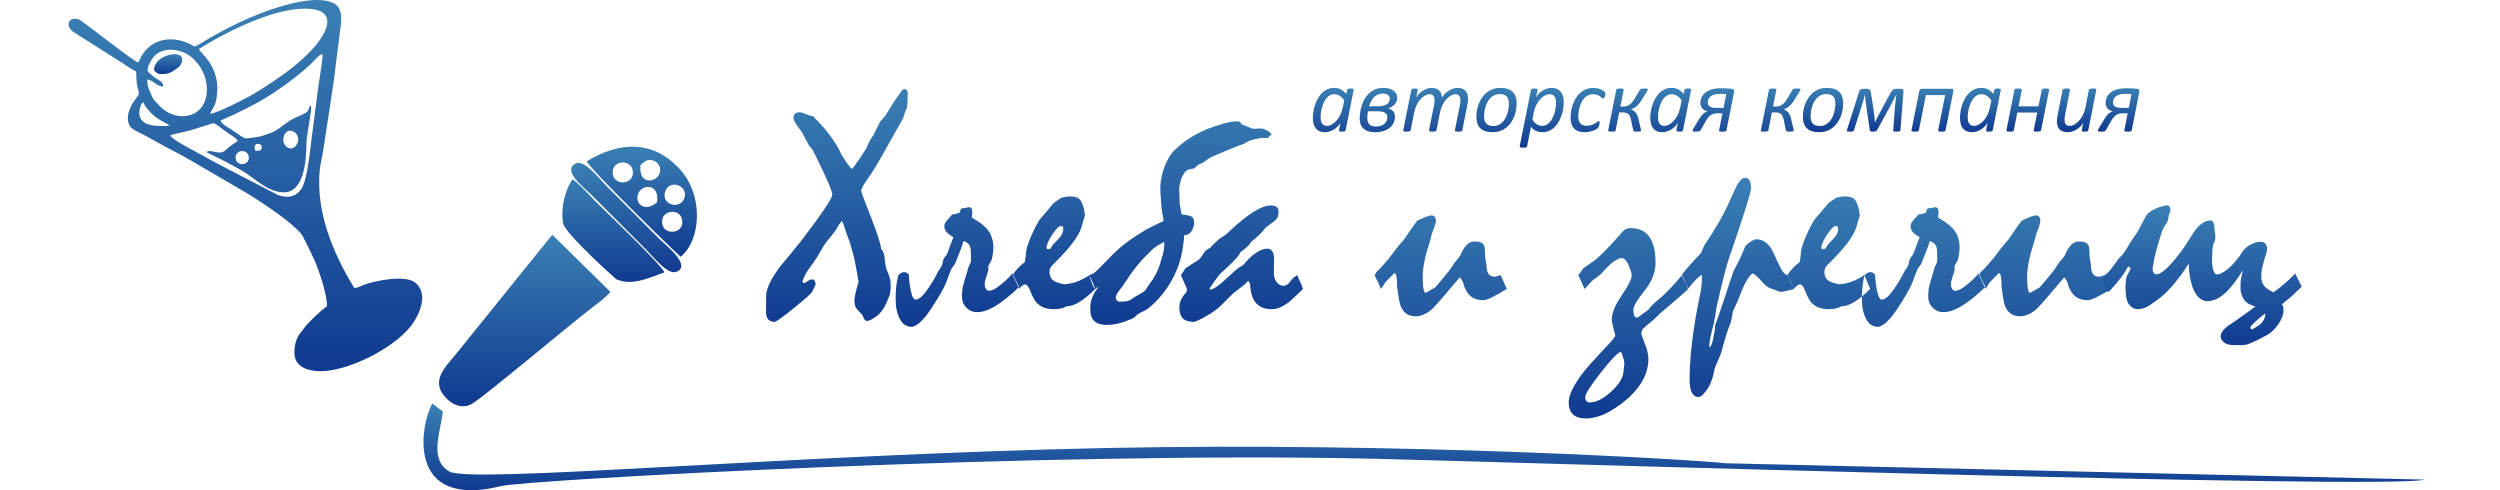 <svg width="255" height="50" viewBox="0 0 255 50" fill="none" xmlns="http://www.w3.org/2000/svg">
<path fill-rule="evenodd" clip-rule="evenodd" d="M46.502 36.119C45.497 37.403 43.671 38.925 45.684 40.781C46.358 41.403 47.372 41.715 48.263 41.115C50.046 39.912 57.751 33.419 60.341 31.417C60.974 30.926 61.754 30.384 62.261 29.776L56.331 23.943L46.502 36.119Z" fill="url(#paint0_linear_67_1046)"/>
<path fill-rule="evenodd" clip-rule="evenodd" d="M67.588 22.989C67.148 21.468 69.284 21.108 69.564 22.359C69.887 23.799 67.893 24.044 67.588 22.989ZM67.019 20.631C65.764 21.721 64.677 20.764 65.115 19.704C65.492 18.791 67.289 18.657 67.019 20.631ZM69.782 20.268C69.306 21.424 67.409 20.886 67.847 19.534C68.277 18.204 70.323 18.952 69.782 20.268ZM62.5 17.717C62.364 16.294 64.354 16.2 64.543 17.393C64.777 18.87 62.625 19.018 62.5 17.717ZM65.334 16.822C65.783 16.466 66.067 16.11 66.775 16.435C67.171 16.617 67.503 17.152 67.253 17.747C66.88 18.638 65.093 18.871 65.334 16.822ZM59.852 16.456C60.235 17.324 68.856 25.705 69.426 26.184C71.493 24.53 71.869 19.871 69.198 17.096C66.502 14.295 63.167 14.427 59.852 16.456Z" fill="url(#paint1_linear_67_1046)"/>
<path fill-rule="evenodd" clip-rule="evenodd" d="M67.771 27.784C67.474 27.015 61.808 21.599 60.782 20.58C60.163 19.966 59.02 18.674 58.392 18.284C57.665 19.327 57.168 21.138 57.435 22.766C57.606 23.81 62.785 28.446 62.893 28.493C64.572 29.236 66.486 28.191 67.771 27.784Z" fill="url(#paint2_linear_67_1046)"/>
<path fill-rule="evenodd" clip-rule="evenodd" d="M176.015 47.252C172.368 46.853 143.02 45.084 112.948 45.694C80.893 46.344 48.05 49.352 45.848 48.097C43.707 46.875 44.956 44.049 45.171 41.96C44.907 41.798 44.904 41.785 44.591 41.532C44.455 41.422 44.456 41.418 44.301 41.302L44.086 41.165C42.869 43.342 41.352 51.989 51.123 49.58C53.725 48.938 106.598 45.992 140.479 46.8C152.165 47.079 244.198 49.975 247.301 48.918L176.015 47.252Z" fill="url(#paint3_linear_67_1046)"/>
<path fill-rule="evenodd" clip-rule="evenodd" d="M58.733 16.675C57.234 17.397 59.712 19.251 60.226 19.774L65.836 25.389C66.817 26.39 68.142 28.087 69.021 27.719C70.587 27.063 67.758 24.872 67.396 24.509L61.784 18.896C61.253 18.36 59.629 16.243 58.733 16.675Z" fill="url(#paint4_linear_67_1046)"/>
<path fill-rule="evenodd" clip-rule="evenodd" d="M24.04 16.206C23.888 15.3 25.177 15.122 25.359 15.905C25.58 16.854 24.182 17.05 24.04 16.206ZM26.126 14.685C26.465 14.655 26.721 14.716 26.698 15.065C26.675 15.406 26.38 15.415 26.036 15.361C25.936 14.967 25.921 14.969 26.126 14.685ZM30.299 14.69C29.752 15.704 28.56 14.819 28.983 13.803C29.428 12.736 30.849 13.669 30.299 14.69ZM14.617 10.432C14.774 10.893 15.422 11.572 15.739 11.83C16.465 12.422 17.186 12.62 17.276 12.829C16.277 12.878 14.268 13 14.215 11.598C14.206 11.338 14.225 11.168 14.301 10.941C14.404 10.635 14.376 10.637 14.518 10.503L14.617 10.432ZM15.022 8.117C15.624 8.145 16.005 8.857 16.657 8.816C16.661 8.265 16.143 8.234 15.588 7.745C15.505 7.672 15.449 7.619 15.351 7.544C15.097 7.347 15.013 7.314 15.078 6.925C15.124 6.647 15.492 6.011 15.67 5.798C15.941 5.472 16.316 5.253 16.769 5.141C17.254 5.022 17.887 5.058 18.314 5.206C18.523 5.278 18.785 5.362 18.959 5.452C19.655 5.814 20.305 6.554 20.647 7.234C21.205 8.343 21.301 9.704 20.684 10.75C19.805 12.239 17.444 12.248 16.085 10.594C15.696 10.121 15.729 10.382 15.369 9.53C15.286 9.333 15.205 9.151 15.125 8.909C15.047 8.671 15.017 8.39 15.022 8.117ZM17.364 13.806C17.558 13.695 18.928 13.435 19.325 13.316C20.009 13.11 20.552 12.937 21.215 12.736C21.839 12.548 21.616 12.339 22.865 13.29C23.089 13.461 23.309 13.604 23.572 13.784C23.771 13.92 24.175 14.169 24.25 14.374C23.846 14.706 23.64 14.718 22.99 15.329C22.361 15.923 21.545 15.152 21.045 15.511L23.008 16.489C23.614 16.819 24.312 17.172 24.919 17.555C26.174 18.345 27.233 19.491 28.792 19.613C30.998 19.785 31.24 16.437 31.254 14.688C31.258 14.212 31.346 13.798 31.407 13.354C31.466 12.927 31.54 12.488 31.605 12.082C31.651 11.793 31.813 10.938 31.696 10.739C31.289 11.238 31.69 11.311 30.834 11.686C30.425 11.865 30.036 12.024 29.642 12.261C28.774 12.784 28.429 13.293 27.403 13.639C26.886 13.812 26.617 13.934 26.011 14.003C25.03 14.115 25.162 14.243 24.564 13.866C24.197 13.635 23.871 13.395 23.505 13.155C23.097 12.886 22.547 12.592 22.505 12.29L23.97 11.633C24.442 11.411 24.962 11.141 25.403 10.924C27.451 9.914 30.074 8.066 31.724 6.509C32.174 6.085 32.539 5.55 32.906 5.523C32.911 5.91 32.742 7.073 32.668 7.525C32.383 9.269 32.12 11.708 31.863 13.5C31.681 14.762 31.407 18.259 30.753 19.243C30.159 20.135 29.311 20.228 28.325 19.882L23.101 17.167C22.054 16.63 21.099 16.117 20.142 15.576C19.686 15.319 17.472 14.198 17.364 13.806ZM21.459 11.61C21.536 11.166 21.963 10.937 22.099 9.958C22.201 9.222 22.206 8.564 22.026 7.866C21.56 6.056 20.439 5.441 20.302 4.99C20.76 4.716 21.318 4.36 21.838 4.071C24.352 2.678 28.11 0.908 31.064 0.883C32.891 0.867 33.967 1.546 33.054 3.358C31.852 5.746 28.216 8.177 25.769 9.643C25.105 10.04 22.104 11.554 21.459 11.61ZM14.076 6.385C13.797 6.31 10.218 3.589 9.828 3.275L8.157 2.034C7.149 1.579 6.548 2.462 7.422 3.218L12.021 6.13C12.644 6.504 13.226 6.962 13.889 7.298C13.918 7.811 13.901 8.108 13.969 8.611C14.021 9.003 14.271 9.473 14.102 9.724C13.904 10.02 13.722 10.225 13.531 10.537C13.133 11.192 12.835 12.085 13.209 12.781C13.397 13.131 13.669 13.246 14.011 13.421C14.641 13.744 15.243 14.048 15.869 14.412C16.97 15.052 18.393 15.722 19.546 16.416L24.976 19.581C26.614 20.566 29.66 22.573 30.703 23.831C30.865 24.028 31.108 24.545 31.223 24.767C31.535 25.369 31.841 26.017 32.137 26.68C32.504 27.502 33.435 30.231 33.341 31.247C32.846 31.556 31.494 32.85 31.099 33.355C30.994 33.49 30.981 33.538 30.887 33.649C30.611 33.976 30.413 34.237 30.249 34.65C30.059 35.126 29.933 36.028 30.125 36.594C30.478 37.631 31.871 37.956 33.206 37.839C35.958 37.597 40.039 35.526 41.803 33.386C42.792 32.185 43.786 29.938 42.331 28.811C41.291 28.006 38.235 28.639 37.139 29.045C36.783 29.176 36.541 29.354 36.14 29.379C34.022 25.95 32.12 21.51 32.639 17.146C32.707 16.577 32.861 16.024 32.941 15.494C33.127 14.26 34.175 7.641 34.224 6.797L34.668 3.268C34.849 2.093 35.019 0.776 33.969 0.295C31.65 -0.767 26.484 1.308 24.492 2.253C23.285 2.825 21.805 3.597 20.638 4.326C19.675 4.927 19.929 4.75 19.265 4.442C17.279 3.52 15.158 4.088 14.274 6.041C14.192 6.22 14.195 6.237 14.076 6.385Z" fill="url(#paint5_linear_67_1046)"/>
<path fill-rule="evenodd" clip-rule="evenodd" d="M15.713 7.175C16.019 7.451 16.04 7.555 16.541 7.562C16.924 7.567 17.216 7.482 17.522 7.332L18.23 6.847C18.428 6.654 18.652 6.311 18.562 5.921C18.363 5.046 15.656 5.689 15.713 7.175Z" fill="url(#paint6_linear_67_1046)"/>
<path fill-rule="evenodd" clip-rule="evenodd" d="M137.252 13.286C137.239 13.338 137.205 13.375 137.15 13.395C137.094 13.417 137.002 13.428 136.873 13.428C136.812 13.428 136.762 13.425 136.723 13.419C136.684 13.413 136.651 13.405 136.628 13.394C136.603 13.383 136.587 13.369 136.578 13.353C136.569 13.336 136.569 13.314 136.578 13.286L136.729 12.509C136.69 12.606 136.619 12.712 136.514 12.828C136.411 12.943 136.288 13.049 136.146 13.147C136.004 13.244 135.846 13.325 135.672 13.389C135.499 13.453 135.321 13.484 135.141 13.484C134.898 13.484 134.697 13.442 134.538 13.356C134.377 13.271 134.251 13.158 134.157 13.018C134.062 12.878 133.998 12.72 133.964 12.542C133.928 12.366 133.911 12.185 133.911 11.999C133.911 11.828 133.926 11.634 133.959 11.419C133.99 11.202 134.042 10.981 134.113 10.756C134.185 10.53 134.279 10.31 134.393 10.098C134.506 9.884 134.644 9.692 134.804 9.524C134.967 9.355 135.154 9.22 135.366 9.117C135.58 9.015 135.821 8.964 136.091 8.964C136.364 8.964 136.598 9.018 136.793 9.129C136.987 9.238 137.161 9.39 137.314 9.583L137.402 9.167C137.414 9.118 137.448 9.082 137.505 9.062C137.561 9.04 137.65 9.029 137.768 9.029C137.831 9.029 137.882 9.031 137.924 9.036C137.966 9.04 137.999 9.05 138.024 9.062C138.049 9.073 138.064 9.089 138.071 9.107C138.077 9.126 138.079 9.145 138.075 9.167L137.252 13.286ZM137.111 10.246C136.968 10.034 136.812 9.875 136.645 9.769C136.478 9.663 136.291 9.61 136.084 9.61C135.918 9.61 135.77 9.649 135.637 9.727C135.505 9.805 135.386 9.908 135.285 10.036C135.182 10.163 135.095 10.308 135.02 10.472C134.945 10.634 134.884 10.803 134.836 10.978C134.789 11.151 134.755 11.322 134.731 11.489C134.708 11.658 134.697 11.807 134.697 11.942C134.697 12.049 134.705 12.155 134.722 12.26C134.739 12.366 134.77 12.461 134.818 12.548C134.865 12.634 134.931 12.704 135.012 12.759C135.095 12.812 135.202 12.839 135.333 12.839C135.502 12.839 135.67 12.792 135.839 12.7C136.009 12.606 136.166 12.478 136.313 12.314C136.459 12.149 136.59 11.957 136.703 11.734C136.817 11.513 136.899 11.268 136.955 10.999L137.111 10.246ZM142.289 11.904C142.289 12.035 142.271 12.165 142.236 12.294C142.201 12.424 142.148 12.547 142.077 12.664C142.005 12.782 141.913 12.89 141.799 12.991C141.687 13.091 141.556 13.178 141.406 13.252C141.258 13.325 141.086 13.381 140.894 13.422C140.702 13.464 140.489 13.484 140.255 13.484C139.952 13.484 139.701 13.447 139.5 13.37C139.298 13.294 139.138 13.191 139.018 13.063C138.896 12.935 138.812 12.786 138.76 12.614C138.71 12.441 138.685 12.261 138.685 12.073C138.685 11.938 138.698 11.77 138.721 11.567C138.746 11.364 138.79 11.148 138.854 10.915C138.919 10.684 139.008 10.452 139.122 10.221C139.236 9.989 139.384 9.781 139.564 9.594C139.743 9.408 139.96 9.257 140.212 9.14C140.467 9.023 140.765 8.964 141.109 8.964C141.353 8.964 141.563 8.992 141.741 9.048C141.917 9.104 142.063 9.179 142.178 9.27C142.292 9.362 142.376 9.468 142.431 9.588C142.485 9.708 142.513 9.833 142.513 9.961C142.513 10.101 142.49 10.23 142.443 10.347C142.395 10.464 142.329 10.569 142.245 10.661C142.162 10.753 142.063 10.831 141.949 10.898C141.833 10.965 141.71 11.018 141.576 11.054C141.716 11.088 141.832 11.135 141.925 11.196C142.019 11.257 142.091 11.325 142.145 11.403C142.198 11.481 142.236 11.564 142.256 11.65C142.278 11.737 142.289 11.822 142.289 11.904ZM141.755 10.046C141.755 9.976 141.741 9.911 141.715 9.848C141.687 9.786 141.643 9.731 141.584 9.686C141.524 9.639 141.449 9.605 141.36 9.58C141.272 9.557 141.166 9.544 141.039 9.544C140.888 9.544 140.741 9.569 140.601 9.619C140.462 9.669 140.331 9.748 140.211 9.855C140.091 9.961 139.982 10.095 139.887 10.255C139.79 10.418 139.71 10.611 139.646 10.836H140.643C140.833 10.836 140.997 10.815 141.137 10.776C141.278 10.737 141.393 10.683 141.485 10.613C141.577 10.542 141.644 10.46 141.688 10.363C141.733 10.268 141.755 10.162 141.755 10.046ZM141.512 11.945C141.512 11.868 141.498 11.793 141.468 11.72C141.44 11.647 141.387 11.584 141.311 11.531C141.234 11.477 141.131 11.435 141.002 11.4C140.872 11.367 140.709 11.351 140.51 11.351H139.537C139.512 11.472 139.493 11.588 139.481 11.698C139.468 11.807 139.462 11.912 139.462 12.013C139.462 12.311 139.531 12.534 139.668 12.682C139.805 12.831 140.028 12.904 140.337 12.904C140.548 12.904 140.727 12.876 140.877 12.82C141.025 12.764 141.147 12.689 141.242 12.598C141.337 12.506 141.406 12.403 141.448 12.288C141.49 12.171 141.512 12.057 141.512 11.945ZM149.154 13.286C149.15 13.311 149.141 13.331 149.127 13.349C149.111 13.364 149.088 13.38 149.055 13.392C149.022 13.403 148.982 13.413 148.93 13.419C148.881 13.425 148.818 13.428 148.745 13.428C148.672 13.428 148.612 13.425 148.565 13.419C148.519 13.413 148.483 13.403 148.456 13.392C148.431 13.38 148.414 13.364 148.405 13.349C148.395 13.331 148.394 13.311 148.4 13.286L148.905 10.744C148.921 10.655 148.934 10.57 148.945 10.491C148.955 10.411 148.96 10.332 148.96 10.252C148.96 10.057 148.923 9.9 148.848 9.784C148.775 9.667 148.643 9.61 148.458 9.61C148.307 9.61 148.147 9.656 147.985 9.75C147.821 9.842 147.667 9.972 147.52 10.135C147.374 10.298 147.244 10.492 147.13 10.717C147.018 10.942 146.935 11.185 146.884 11.449L146.519 13.286C146.513 13.311 146.503 13.331 146.488 13.349C146.472 13.364 146.449 13.38 146.416 13.392C146.385 13.403 146.343 13.413 146.293 13.419C146.243 13.425 146.18 13.428 146.107 13.428C146.035 13.428 145.975 13.425 145.928 13.419C145.881 13.413 145.845 13.403 145.82 13.392C145.795 13.38 145.78 13.364 145.77 13.349C145.761 13.331 145.758 13.311 145.761 13.286L146.266 10.744C146.288 10.652 146.302 10.563 146.31 10.474C146.318 10.385 146.321 10.302 146.321 10.226C146.321 10.039 146.283 9.889 146.207 9.777C146.132 9.666 146.003 9.61 145.822 9.61C145.666 9.61 145.507 9.656 145.346 9.75C145.184 9.842 145.029 9.972 144.883 10.135C144.738 10.298 144.607 10.492 144.494 10.717C144.382 10.942 144.299 11.185 144.248 11.449L143.884 13.286C143.878 13.311 143.869 13.331 143.853 13.349C143.838 13.364 143.814 13.38 143.784 13.392C143.753 13.403 143.713 13.413 143.661 13.419C143.611 13.425 143.549 13.428 143.476 13.428C143.401 13.428 143.338 13.425 143.292 13.419C143.245 13.413 143.209 13.403 143.182 13.392C143.157 13.38 143.14 13.364 143.133 13.349C143.126 13.331 143.125 13.311 143.131 13.286L143.955 9.167C143.958 9.145 143.966 9.126 143.98 9.107C143.994 9.089 144.016 9.073 144.044 9.062C144.073 9.05 144.111 9.04 144.154 9.036C144.198 9.031 144.251 9.029 144.314 9.029C144.376 9.029 144.429 9.031 144.469 9.036C144.51 9.04 144.543 9.05 144.565 9.062C144.588 9.073 144.602 9.089 144.608 9.107C144.615 9.126 144.616 9.145 144.613 9.167L144.459 9.953C144.504 9.85 144.579 9.739 144.685 9.624C144.789 9.507 144.912 9.401 145.053 9.302C145.193 9.206 145.346 9.125 145.511 9.061C145.678 8.997 145.848 8.964 146.022 8.964C146.204 8.964 146.362 8.989 146.493 9.039C146.622 9.09 146.73 9.159 146.814 9.246C146.897 9.332 146.959 9.437 146.998 9.557C147.039 9.677 147.062 9.809 147.071 9.953C147.132 9.847 147.216 9.734 147.323 9.619C147.43 9.502 147.553 9.396 147.694 9.301C147.834 9.204 147.987 9.125 148.151 9.061C148.316 8.997 148.483 8.964 148.655 8.964C148.859 8.964 149.029 8.994 149.166 9.051C149.303 9.109 149.414 9.188 149.5 9.288C149.586 9.39 149.647 9.507 149.682 9.641C149.72 9.775 149.737 9.922 149.737 10.081C149.737 10.187 149.731 10.293 149.72 10.396C149.707 10.5 149.69 10.606 149.668 10.717L149.154 13.286ZM154.699 10.531C154.699 10.758 154.677 10.987 154.635 11.223C154.593 11.457 154.527 11.683 154.441 11.901C154.354 12.118 154.243 12.324 154.109 12.516C153.975 12.707 153.817 12.874 153.637 13.018C153.456 13.162 153.25 13.275 153.02 13.358C152.79 13.442 152.534 13.484 152.25 13.484C151.958 13.484 151.707 13.45 151.498 13.38C151.289 13.31 151.117 13.207 150.983 13.072C150.849 12.938 150.751 12.775 150.687 12.58C150.623 12.385 150.59 12.163 150.59 11.917C150.59 11.691 150.61 11.461 150.653 11.226C150.693 10.992 150.757 10.765 150.846 10.55C150.935 10.333 151.046 10.129 151.178 9.936C151.311 9.742 151.467 9.574 151.649 9.43C151.83 9.287 152.036 9.173 152.265 9.09C152.496 9.006 152.754 8.964 153.036 8.964C153.329 8.964 153.579 9 153.788 9.072C153.997 9.143 154.168 9.246 154.304 9.38C154.44 9.515 154.54 9.678 154.604 9.873C154.668 10.068 154.699 10.288 154.699 10.531ZM153.903 10.575C153.903 10.422 153.888 10.285 153.855 10.163C153.824 10.04 153.771 9.937 153.696 9.855C153.621 9.77 153.524 9.705 153.404 9.66C153.284 9.614 153.139 9.591 152.969 9.591C152.785 9.591 152.618 9.624 152.468 9.689C152.319 9.755 152.184 9.844 152.067 9.954C151.949 10.067 151.847 10.196 151.76 10.346C151.673 10.496 151.601 10.655 151.543 10.823C151.487 10.993 151.445 11.166 151.417 11.346C151.39 11.524 151.376 11.698 151.376 11.87C151.376 12.021 151.394 12.159 151.426 12.28C151.461 12.403 151.515 12.506 151.59 12.592C151.665 12.678 151.763 12.743 151.882 12.789C152.002 12.834 152.147 12.857 152.319 12.857C152.504 12.857 152.671 12.824 152.819 12.759C152.967 12.694 153.098 12.605 153.217 12.491C153.334 12.378 153.435 12.247 153.523 12.098C153.609 11.948 153.68 11.789 153.736 11.617C153.793 11.447 153.835 11.273 153.863 11.096C153.889 10.918 153.903 10.745 153.903 10.575ZM159.502 10.454C159.502 10.631 159.485 10.829 159.452 11.051C159.417 11.271 159.364 11.494 159.291 11.72C159.218 11.945 159.124 12.165 159.01 12.375C158.895 12.587 158.758 12.776 158.595 12.94C158.433 13.105 158.247 13.236 158.035 13.336C157.823 13.434 157.583 13.484 157.313 13.484C157.177 13.484 157.053 13.47 156.94 13.444C156.828 13.416 156.725 13.378 156.631 13.33C156.538 13.28 156.451 13.224 156.373 13.158C156.293 13.093 156.221 13.021 156.154 12.941L155.763 14.919C155.756 14.944 155.747 14.965 155.733 14.983C155.719 15.002 155.697 15.018 155.666 15.03C155.635 15.041 155.594 15.05 155.544 15.057C155.493 15.063 155.429 15.066 155.352 15.066C155.282 15.066 155.224 15.063 155.178 15.057C155.132 15.05 155.095 15.041 155.069 15.03C155.04 15.018 155.023 15.002 155.016 14.983C155.009 14.965 155.006 14.944 155.009 14.919L156.16 9.167C156.167 9.118 156.198 9.082 156.252 9.062C156.307 9.04 156.399 9.029 156.527 9.029C156.591 9.029 156.644 9.031 156.683 9.036C156.722 9.04 156.755 9.048 156.778 9.059C156.803 9.07 156.819 9.084 156.825 9.103C156.831 9.121 156.833 9.142 156.83 9.167L156.674 9.947C156.716 9.847 156.789 9.739 156.89 9.624C156.993 9.51 157.115 9.404 157.257 9.304C157.397 9.206 157.556 9.125 157.73 9.061C157.903 8.997 158.081 8.964 158.26 8.964C158.492 8.964 158.687 9.003 158.843 9.082C159.001 9.162 159.129 9.268 159.227 9.401C159.324 9.533 159.394 9.689 159.438 9.872C159.48 10.053 159.502 10.246 159.502 10.454ZM158.715 10.502C158.715 10.371 158.704 10.249 158.681 10.14C158.658 10.031 158.62 9.936 158.57 9.856C158.519 9.778 158.453 9.716 158.371 9.674C158.29 9.631 158.188 9.61 158.068 9.61C157.904 9.61 157.736 9.655 157.566 9.747C157.394 9.839 157.235 9.967 157.09 10.132C156.943 10.296 156.812 10.491 156.699 10.716C156.583 10.94 156.5 11.185 156.449 11.45L156.299 12.205C156.443 12.417 156.597 12.576 156.761 12.681C156.926 12.786 157.112 12.839 157.318 12.839C157.48 12.839 157.628 12.801 157.762 12.725C157.895 12.648 158.014 12.545 158.116 12.417C158.218 12.29 158.307 12.144 158.382 11.984C158.458 11.822 158.521 11.655 158.57 11.48C158.622 11.307 158.658 11.134 158.681 10.964C158.704 10.792 158.715 10.639 158.715 10.502ZM163.752 9.535C163.752 9.589 163.748 9.645 163.737 9.703C163.726 9.761 163.71 9.816 163.688 9.865C163.667 9.915 163.642 9.958 163.613 9.99C163.584 10.023 163.551 10.04 163.515 10.04C163.471 10.04 163.428 10.018 163.383 9.975C163.336 9.931 163.277 9.881 163.202 9.826C163.127 9.773 163.032 9.723 162.918 9.678C162.804 9.633 162.659 9.61 162.481 9.61C162.286 9.61 162.111 9.65 161.962 9.73C161.81 9.811 161.678 9.915 161.567 10.045C161.455 10.174 161.363 10.321 161.289 10.485C161.216 10.65 161.157 10.815 161.11 10.982C161.065 11.149 161.032 11.312 161.012 11.467C160.991 11.625 160.982 11.761 160.982 11.876C160.982 12.19 161.051 12.427 161.189 12.587C161.327 12.748 161.533 12.829 161.806 12.829C162.004 12.829 162.174 12.804 162.316 12.756C162.458 12.707 162.578 12.653 162.676 12.591C162.776 12.528 162.857 12.474 162.921 12.425C162.985 12.377 163.041 12.352 163.089 12.352C163.113 12.352 163.13 12.363 163.144 12.386C163.156 12.41 163.163 12.442 163.163 12.484C163.163 12.522 163.159 12.566 163.153 12.616C163.149 12.665 163.139 12.717 163.125 12.771C163.113 12.824 163.096 12.874 163.077 12.92C163.058 12.965 163.03 13.007 162.994 13.044C162.957 13.084 162.893 13.129 162.802 13.183C162.71 13.238 162.604 13.288 162.484 13.331C162.364 13.375 162.235 13.413 162.094 13.441C161.954 13.47 161.809 13.484 161.66 13.484C161.169 13.484 160.803 13.36 160.559 13.11C160.317 12.86 160.196 12.489 160.196 11.996C160.196 11.81 160.211 11.606 160.244 11.386C160.275 11.166 160.33 10.943 160.406 10.72C160.483 10.496 160.58 10.279 160.698 10.07C160.818 9.859 160.963 9.672 161.138 9.51C161.311 9.348 161.512 9.217 161.742 9.12C161.969 9.022 162.231 8.973 162.528 8.973C162.649 8.973 162.766 8.983 162.879 9.003C162.991 9.023 163.097 9.05 163.197 9.082C163.295 9.117 163.386 9.159 163.467 9.209C163.546 9.26 163.609 9.304 163.654 9.344C163.698 9.383 163.726 9.418 163.737 9.444C163.748 9.472 163.752 9.502 163.752 9.535ZM167.384 13.277C167.384 13.302 167.377 13.324 167.366 13.341C167.357 13.36 167.335 13.375 167.306 13.389C167.276 13.403 167.235 13.413 167.186 13.419C167.136 13.425 167.07 13.428 166.992 13.428C166.906 13.428 166.838 13.425 166.788 13.419C166.738 13.413 166.699 13.405 166.671 13.394C166.643 13.383 166.624 13.369 166.612 13.353C166.599 13.336 166.591 13.316 166.588 13.291L166.364 12.208C166.334 12.068 166.295 11.949 166.25 11.854C166.204 11.758 166.147 11.681 166.077 11.623C166.006 11.564 165.922 11.524 165.822 11.499C165.724 11.475 165.609 11.463 165.478 11.463H165.159L164.791 13.314C164.785 13.33 164.774 13.344 164.757 13.36C164.74 13.375 164.715 13.388 164.682 13.397C164.648 13.405 164.606 13.413 164.557 13.419C164.509 13.425 164.451 13.428 164.387 13.428C164.32 13.428 164.264 13.425 164.219 13.419C164.173 13.413 164.136 13.405 164.108 13.397C164.08 13.388 164.058 13.375 164.047 13.36C164.035 13.344 164.03 13.33 164.033 13.314L164.866 9.134C164.866 9.12 164.875 9.104 164.894 9.092C164.911 9.078 164.938 9.065 164.972 9.057C165.005 9.048 165.047 9.04 165.095 9.036C165.144 9.031 165.201 9.029 165.265 9.029C165.329 9.029 165.384 9.031 165.431 9.036C165.479 9.04 165.515 9.048 165.543 9.057C165.571 9.065 165.591 9.078 165.604 9.092C165.618 9.104 165.624 9.12 165.621 9.134L165.278 10.864H165.59C165.701 10.864 165.805 10.85 165.907 10.822C166.008 10.795 166.105 10.75 166.195 10.686C166.287 10.623 166.376 10.544 166.462 10.447C166.548 10.351 166.63 10.234 166.71 10.095L167.253 9.171C167.268 9.146 167.285 9.126 167.307 9.107C167.329 9.089 167.359 9.073 167.396 9.062C167.435 9.05 167.482 9.04 167.537 9.036C167.591 9.031 167.66 9.029 167.742 9.029C167.816 9.029 167.873 9.031 167.919 9.036C167.962 9.04 167.997 9.047 168.02 9.054C168.045 9.062 168.061 9.072 168.068 9.082C168.076 9.093 168.079 9.106 168.079 9.121C168.079 9.145 168.073 9.173 168.059 9.206C168.045 9.237 168.023 9.277 167.994 9.327L167.391 10.287C167.309 10.419 167.223 10.533 167.134 10.631C167.045 10.73 166.958 10.814 166.87 10.884C166.783 10.954 166.696 11.01 166.61 11.053C166.524 11.096 166.445 11.129 166.371 11.154V11.163C166.46 11.191 166.541 11.229 166.616 11.28C166.691 11.33 166.76 11.393 166.822 11.466C166.885 11.541 166.941 11.628 166.989 11.726C167.037 11.825 167.078 11.94 167.108 12.071L167.36 13.135C167.366 13.166 167.371 13.193 167.376 13.216C167.381 13.238 167.384 13.26 167.384 13.277ZM171.667 13.286C171.655 13.338 171.62 13.375 171.566 13.395C171.509 13.417 171.417 13.428 171.288 13.428C171.227 13.428 171.177 13.425 171.138 13.419C171.099 13.413 171.066 13.405 171.043 13.394C171.018 13.383 171.002 13.369 170.993 13.353C170.984 13.336 170.984 13.314 170.993 13.286L171.144 12.509C171.105 12.606 171.034 12.712 170.929 12.828C170.826 12.943 170.703 13.049 170.561 13.147C170.419 13.244 170.262 13.325 170.087 13.389C169.914 13.453 169.736 13.484 169.557 13.484C169.313 13.484 169.112 13.442 168.953 13.356C168.792 13.271 168.666 13.158 168.572 13.018C168.477 12.878 168.413 12.72 168.379 12.542C168.343 12.366 168.326 12.185 168.326 11.999C168.326 11.828 168.341 11.634 168.374 11.419C168.405 11.202 168.457 10.981 168.529 10.756C168.6 10.53 168.694 10.31 168.808 10.098C168.922 9.884 169.059 9.692 169.22 9.524C169.382 9.355 169.569 9.22 169.781 9.117C169.995 9.015 170.237 8.964 170.506 8.964C170.78 8.964 171.013 9.018 171.208 9.129C171.402 9.238 171.577 9.39 171.729 9.583L171.817 9.167C171.829 9.118 171.863 9.082 171.92 9.062C171.976 9.04 172.065 9.029 172.183 9.029C172.246 9.029 172.297 9.031 172.339 9.036C172.381 9.04 172.414 9.05 172.439 9.062C172.464 9.073 172.48 9.089 172.486 9.107C172.492 9.126 172.494 9.145 172.491 9.167L171.667 13.286ZM171.527 10.246C171.383 10.034 171.227 9.875 171.06 9.769C170.893 9.663 170.706 9.61 170.499 9.61C170.333 9.61 170.185 9.649 170.052 9.727C169.92 9.805 169.801 9.908 169.7 10.036C169.597 10.163 169.51 10.308 169.435 10.472C169.36 10.634 169.299 10.803 169.251 10.978C169.204 11.151 169.17 11.322 169.146 11.489C169.123 11.658 169.112 11.807 169.112 11.942C169.112 12.049 169.12 12.155 169.137 12.26C169.154 12.366 169.185 12.461 169.234 12.548C169.28 12.634 169.346 12.704 169.427 12.759C169.51 12.812 169.617 12.839 169.748 12.839C169.917 12.839 170.085 12.792 170.254 12.7C170.424 12.606 170.581 12.478 170.728 12.314C170.875 12.149 171.006 11.957 171.118 11.734C171.232 11.513 171.314 11.268 171.371 10.999L171.527 10.246ZM176.1 13.286C176.094 13.311 176.085 13.333 176.071 13.35C176.056 13.369 176.036 13.383 176.007 13.394C175.979 13.405 175.938 13.413 175.885 13.419C175.833 13.425 175.771 13.428 175.698 13.428C175.624 13.428 175.564 13.425 175.515 13.419C175.467 13.413 175.429 13.405 175.404 13.394C175.378 13.383 175.361 13.369 175.351 13.35C175.342 13.333 175.34 13.311 175.347 13.286L175.69 11.556H175.163C175 11.556 174.862 11.577 174.743 11.619C174.625 11.659 174.52 11.716 174.431 11.789C174.342 11.862 174.261 11.948 174.189 12.045C174.119 12.143 174.052 12.246 173.991 12.355L173.483 13.241C173.458 13.28 173.434 13.313 173.411 13.336C173.389 13.361 173.36 13.38 173.322 13.394C173.286 13.408 173.239 13.417 173.183 13.422C173.127 13.427 173.055 13.428 172.971 13.428C172.907 13.428 172.853 13.427 172.81 13.422C172.768 13.417 172.734 13.409 172.711 13.399C172.686 13.388 172.668 13.375 172.657 13.363C172.647 13.349 172.642 13.331 172.642 13.31C172.642 13.3 172.645 13.289 172.651 13.275C172.656 13.261 172.665 13.241 172.678 13.213C172.69 13.186 172.707 13.152 172.731 13.111C172.754 13.069 172.784 13.018 172.82 12.954L173.307 12.151C173.448 11.912 173.59 11.731 173.732 11.605C173.873 11.478 174.024 11.396 174.185 11.355C173.926 11.294 173.737 11.19 173.617 11.042C173.497 10.893 173.437 10.708 173.437 10.485C173.437 10.376 173.451 10.262 173.481 10.146C173.509 10.031 173.558 9.917 173.623 9.808C173.689 9.697 173.774 9.594 173.88 9.496C173.987 9.397 174.119 9.313 174.275 9.24C174.433 9.167 174.615 9.109 174.823 9.065C175.032 9.023 175.272 9.001 175.543 9.001C175.64 9.001 175.738 9.003 175.835 9.006C175.933 9.009 176.028 9.014 176.124 9.02C176.217 9.026 176.311 9.033 176.401 9.037C176.493 9.043 176.582 9.051 176.666 9.061C176.743 9.07 176.802 9.1 176.843 9.149C176.883 9.201 176.896 9.276 176.877 9.377L176.1 13.286ZM176.077 9.608C175.974 9.594 175.865 9.583 175.752 9.578C175.64 9.574 175.542 9.572 175.456 9.572C175.191 9.572 174.977 9.6 174.812 9.656C174.648 9.714 174.52 9.786 174.428 9.873C174.337 9.961 174.275 10.056 174.244 10.16C174.211 10.263 174.196 10.363 174.196 10.458C174.196 10.547 174.213 10.625 174.245 10.694C174.28 10.764 174.331 10.82 174.4 10.867C174.47 10.912 174.561 10.947 174.671 10.97C174.782 10.993 174.918 11.004 175.075 11.004H175.801L176.077 9.608ZM182.957 13.277C182.957 13.302 182.951 13.324 182.94 13.341C182.931 13.36 182.909 13.375 182.879 13.389C182.85 13.403 182.809 13.413 182.759 13.419C182.709 13.425 182.644 13.428 182.566 13.428C182.48 13.428 182.411 13.425 182.361 13.419C182.312 13.413 182.272 13.405 182.244 13.394C182.216 13.383 182.198 13.369 182.185 13.353C182.173 13.336 182.165 13.316 182.162 13.291L181.937 12.208C181.908 12.068 181.869 11.949 181.823 11.854C181.778 11.758 181.72 11.681 181.65 11.623C181.58 11.564 181.496 11.524 181.396 11.499C181.298 11.475 181.182 11.463 181.051 11.463H180.733L180.365 13.314C180.359 13.33 180.348 13.344 180.331 13.36C180.313 13.375 180.288 13.388 180.256 13.397C180.221 13.405 180.179 13.413 180.131 13.419C180.082 13.425 180.025 13.428 179.961 13.428C179.894 13.428 179.838 13.425 179.792 13.419C179.747 13.413 179.71 13.405 179.682 13.397C179.653 13.388 179.632 13.375 179.621 13.36C179.608 13.344 179.604 13.33 179.607 13.314L180.44 9.134C180.44 9.12 180.449 9.104 180.468 9.092C180.485 9.078 180.511 9.065 180.546 9.057C180.579 9.048 180.621 9.04 180.669 9.036C180.717 9.031 180.775 9.029 180.839 9.029C180.903 9.029 180.958 9.031 181.004 9.036C181.053 9.04 181.089 9.048 181.117 9.057C181.145 9.065 181.165 9.078 181.178 9.092C181.192 9.104 181.198 9.12 181.195 9.134L180.852 10.864H181.164C181.274 10.864 181.379 10.85 181.48 10.822C181.582 10.795 181.678 10.75 181.769 10.686C181.861 10.623 181.95 10.544 182.035 10.447C182.121 10.351 182.204 10.234 182.283 10.095L182.826 9.171C182.842 9.146 182.859 9.126 182.881 9.107C182.903 9.089 182.932 9.073 182.97 9.062C183.009 9.05 183.056 9.04 183.11 9.036C183.165 9.031 183.233 9.029 183.316 9.029C183.389 9.029 183.447 9.031 183.492 9.036C183.536 9.04 183.57 9.047 183.594 9.054C183.619 9.062 183.634 9.072 183.642 9.082C183.65 9.093 183.653 9.106 183.653 9.121C183.653 9.145 183.647 9.173 183.633 9.206C183.619 9.237 183.597 9.277 183.567 9.327L182.965 10.287C182.882 10.419 182.797 10.533 182.708 10.631C182.619 10.73 182.531 10.814 182.444 10.884C182.357 10.954 182.269 11.01 182.184 11.053C182.098 11.096 182.018 11.129 181.945 11.154V11.163C182.034 11.191 182.115 11.229 182.19 11.28C182.265 11.33 182.333 11.393 182.396 11.466C182.458 11.541 182.514 11.628 182.563 11.726C182.611 11.825 182.652 11.94 182.681 12.071L182.934 13.135C182.94 13.166 182.945 13.193 182.95 13.216C182.954 13.238 182.957 13.26 182.957 13.277Z" fill="url(#paint7_linear_67_1046)"/>
<path fill-rule="evenodd" clip-rule="evenodd" d="M188.003 10.531C188.003 10.758 187.982 10.987 187.94 11.223C187.897 11.457 187.832 11.683 187.746 11.901C187.659 12.118 187.548 12.324 187.414 12.516C187.28 12.707 187.122 12.874 186.941 13.018C186.76 13.162 186.554 13.275 186.325 13.358C186.094 13.442 185.838 13.484 185.554 13.484C185.263 13.484 185.012 13.45 184.803 13.38C184.594 13.31 184.422 13.207 184.288 13.072C184.154 12.938 184.055 12.775 183.991 12.58C183.928 12.385 183.895 12.163 183.895 11.917C183.895 11.691 183.915 11.461 183.957 11.226C183.998 10.992 184.062 10.765 184.151 10.55C184.24 10.333 184.35 10.129 184.483 9.936C184.615 9.742 184.771 9.574 184.954 9.43C185.135 9.287 185.341 9.173 185.57 9.09C185.801 9.006 186.058 8.964 186.341 8.964C186.634 8.964 186.883 9 187.093 9.072C187.302 9.143 187.473 9.246 187.609 9.38C187.745 9.515 187.844 9.678 187.908 9.873C187.972 10.068 188.003 10.288 188.003 10.531ZM187.208 10.575C187.208 10.422 187.192 10.285 187.16 10.163C187.128 10.04 187.075 9.937 187 9.855C186.926 9.77 186.829 9.705 186.709 9.66C186.589 9.614 186.444 9.591 186.274 9.591C186.089 9.591 185.923 9.624 185.773 9.689C185.623 9.755 185.489 9.844 185.372 9.954C185.253 10.067 185.152 10.196 185.065 10.346C184.977 10.496 184.906 10.655 184.848 10.823C184.792 10.993 184.75 11.166 184.721 11.346C184.695 11.524 184.681 11.698 184.681 11.87C184.681 12.021 184.698 12.159 184.731 12.28C184.765 12.403 184.82 12.506 184.895 12.592C184.97 12.678 185.068 12.743 185.186 12.789C185.306 12.834 185.452 12.857 185.623 12.857C185.809 12.857 185.976 12.824 186.124 12.759C186.272 12.694 186.403 12.605 186.522 12.491C186.639 12.378 186.74 12.247 186.827 12.098C186.913 11.948 186.985 11.789 187.041 11.617C187.097 11.447 187.139 11.273 187.167 11.096C187.194 10.918 187.208 10.745 187.208 10.575ZM193.845 13.246C193.839 13.313 193.809 13.36 193.756 13.388C193.705 13.414 193.606 13.428 193.464 13.428C193.387 13.428 193.324 13.427 193.276 13.424C193.227 13.42 193.191 13.414 193.168 13.405C193.143 13.395 193.128 13.383 193.12 13.366C193.114 13.35 193.11 13.328 193.113 13.3L193.284 10.903C193.29 10.842 193.299 10.761 193.309 10.661C193.319 10.559 193.332 10.452 193.344 10.333C193.358 10.216 193.373 10.098 193.388 9.976C193.402 9.853 193.418 9.742 193.432 9.642H193.429C193.383 9.73 193.335 9.823 193.284 9.92C193.232 10.018 193.179 10.117 193.126 10.218C193.073 10.318 193.02 10.419 192.967 10.519C192.914 10.619 192.864 10.714 192.819 10.801L191.479 13.236C191.46 13.272 191.44 13.303 191.419 13.328C191.399 13.352 191.373 13.372 191.34 13.388C191.307 13.402 191.267 13.413 191.218 13.419C191.17 13.425 191.111 13.428 191.042 13.428C190.983 13.428 190.934 13.425 190.894 13.419C190.853 13.413 190.821 13.403 190.796 13.389C190.771 13.375 190.752 13.356 190.738 13.333C190.725 13.308 190.716 13.277 190.713 13.241L190.36 10.803C190.345 10.702 190.329 10.599 190.317 10.494C190.303 10.389 190.29 10.287 190.279 10.185C190.268 10.085 190.259 9.989 190.251 9.895C190.243 9.803 190.236 9.719 190.229 9.642H190.223C190.198 9.739 190.172 9.842 190.14 9.948C190.111 10.054 190.08 10.163 190.05 10.273C190.019 10.382 189.988 10.491 189.953 10.599C189.921 10.706 189.889 10.808 189.858 10.903L189.109 13.26C189.097 13.296 189.083 13.325 189.066 13.349C189.049 13.37 189.025 13.388 188.994 13.399C188.963 13.409 188.922 13.417 188.872 13.422C188.821 13.427 188.755 13.428 188.676 13.428C188.601 13.428 188.542 13.425 188.498 13.419C188.454 13.413 188.423 13.402 188.403 13.388C188.384 13.372 188.375 13.353 188.375 13.33C188.375 13.306 188.381 13.278 188.392 13.246L189.624 9.354C189.657 9.257 189.705 9.184 189.769 9.132C189.833 9.082 189.919 9.057 190.028 9.057H190.348C190.437 9.057 190.509 9.064 190.568 9.078C190.626 9.092 190.674 9.115 190.711 9.149C190.749 9.182 190.779 9.227 190.799 9.284C190.818 9.34 190.833 9.41 190.842 9.496L191.109 11.244C191.125 11.352 191.139 11.46 191.151 11.567C191.164 11.675 191.176 11.781 191.189 11.887C191.201 11.992 191.212 12.095 191.22 12.194C191.228 12.296 191.234 12.391 191.24 12.483H191.248C191.293 12.388 191.343 12.288 191.395 12.183C191.446 12.079 191.499 11.971 191.554 11.864C191.608 11.756 191.663 11.648 191.718 11.542C191.772 11.435 191.828 11.333 191.886 11.237L192.825 9.496C192.864 9.419 192.905 9.354 192.945 9.298C192.986 9.241 193.031 9.195 193.081 9.16C193.131 9.125 193.187 9.1 193.249 9.082C193.31 9.065 193.383 9.057 193.469 9.057H193.865C193.976 9.057 194.054 9.081 194.102 9.126C194.149 9.171 194.166 9.245 194.156 9.344L193.845 13.246ZM198.448 13.286C198.445 13.311 198.436 13.331 198.419 13.349C198.401 13.364 198.378 13.38 198.347 13.392C198.316 13.403 198.275 13.413 198.224 13.419C198.172 13.425 198.11 13.428 198.035 13.428C197.963 13.428 197.904 13.425 197.859 13.419C197.812 13.413 197.776 13.403 197.751 13.392C197.726 13.38 197.709 13.364 197.7 13.349C197.69 13.331 197.689 13.311 197.695 13.286L198.406 9.694H196.442L195.725 13.286C195.718 13.311 195.709 13.331 195.693 13.349C195.678 13.364 195.655 13.38 195.622 13.392C195.589 13.403 195.549 13.413 195.497 13.419C195.447 13.425 195.385 13.428 195.311 13.428C195.24 13.428 195.179 13.425 195.132 13.419C195.085 13.413 195.049 13.403 195.023 13.392C194.998 13.38 194.981 13.364 194.973 13.349C194.967 13.331 194.965 13.311 194.972 13.286L195.758 9.327C195.776 9.235 195.811 9.168 195.861 9.123C195.912 9.079 195.973 9.057 196.046 9.057H199.06C199.132 9.057 199.185 9.079 199.217 9.123C199.249 9.168 199.256 9.235 199.238 9.327L198.448 13.286ZM203.259 13.286C203.246 13.338 203.212 13.375 203.157 13.395C203.101 13.417 203.009 13.428 202.88 13.428C202.819 13.428 202.769 13.425 202.73 13.419C202.691 13.413 202.658 13.405 202.635 13.394C202.61 13.383 202.594 13.369 202.585 13.353C202.576 13.336 202.576 13.314 202.585 13.286L202.736 12.509C202.697 12.606 202.626 12.712 202.521 12.828C202.418 12.943 202.295 13.049 202.153 13.147C202.011 13.244 201.853 13.325 201.679 13.389C201.506 13.453 201.328 13.484 201.148 13.484C200.905 13.484 200.704 13.442 200.545 13.356C200.384 13.271 200.258 13.158 200.164 13.018C200.069 12.878 200.005 12.72 199.971 12.542C199.935 12.366 199.918 12.185 199.918 11.999C199.918 11.828 199.933 11.634 199.966 11.419C199.997 11.202 200.049 10.981 200.12 10.756C200.192 10.53 200.286 10.31 200.4 10.098C200.514 9.884 200.651 9.692 200.811 9.524C200.974 9.355 201.161 9.22 201.373 9.117C201.587 9.015 201.828 8.964 202.098 8.964C202.371 8.964 202.605 9.018 202.8 9.129C202.994 9.238 203.168 9.39 203.321 9.583L203.409 9.167C203.421 9.118 203.455 9.082 203.512 9.062C203.568 9.04 203.657 9.029 203.775 9.029C203.838 9.029 203.889 9.031 203.931 9.036C203.973 9.04 204.006 9.05 204.031 9.062C204.056 9.073 204.071 9.089 204.078 9.107C204.084 9.126 204.086 9.145 204.082 9.167L203.259 13.286ZM203.118 10.246C202.975 10.034 202.819 9.875 202.652 9.769C202.485 9.663 202.298 9.61 202.091 9.61C201.925 9.61 201.777 9.649 201.644 9.727C201.512 9.805 201.393 9.908 201.292 10.036C201.189 10.163 201.102 10.308 201.027 10.472C200.952 10.634 200.891 10.803 200.843 10.978C200.796 11.151 200.762 11.322 200.738 11.489C200.715 11.658 200.704 11.807 200.704 11.942C200.704 12.049 200.712 12.155 200.729 12.26C200.746 12.366 200.777 12.461 200.826 12.548C200.872 12.634 200.938 12.704 201.019 12.759C201.102 12.812 201.209 12.839 201.34 12.839C201.509 12.839 201.677 12.792 201.846 12.7C202.016 12.606 202.173 12.478 202.32 12.314C202.466 12.149 202.597 11.957 202.71 11.734C202.824 11.513 202.906 11.268 202.963 10.999L203.118 10.246ZM208.188 13.286C208.182 13.311 208.173 13.331 208.157 13.349C208.141 13.364 208.118 13.38 208.087 13.392C208.054 13.403 208.013 13.413 207.965 13.419C207.917 13.425 207.854 13.428 207.778 13.428C207.705 13.428 207.645 13.425 207.597 13.419C207.55 13.413 207.513 13.403 207.488 13.392C207.461 13.38 207.444 13.364 207.436 13.349C207.43 13.331 207.428 13.311 207.435 13.286L207.797 11.481H205.766L205.409 13.286C205.402 13.311 205.393 13.331 205.377 13.349C205.362 13.364 205.338 13.38 205.309 13.392C205.278 13.403 205.237 13.413 205.185 13.419C205.136 13.425 205.073 13.428 205 13.428C204.925 13.428 204.863 13.425 204.816 13.419C204.769 13.413 204.733 13.403 204.707 13.392C204.682 13.38 204.665 13.364 204.657 13.349C204.65 13.331 204.649 13.311 204.655 13.286L205.47 9.171C205.473 9.146 205.482 9.126 205.498 9.109C205.512 9.093 205.537 9.078 205.568 9.064C205.601 9.05 205.641 9.04 205.693 9.036C205.743 9.031 205.805 9.029 205.878 9.029C205.952 9.029 206.011 9.031 206.058 9.036C206.104 9.04 206.142 9.05 206.167 9.064C206.193 9.078 206.209 9.093 206.217 9.109C206.225 9.126 206.228 9.146 206.225 9.171L205.892 10.845H207.923L208.259 9.171C208.262 9.146 208.271 9.126 208.285 9.109C208.301 9.093 208.324 9.078 208.355 9.064C208.388 9.05 208.429 9.04 208.479 9.036C208.528 9.031 208.589 9.029 208.661 9.029C208.736 9.029 208.797 9.031 208.844 9.036C208.892 9.04 208.929 9.05 208.956 9.064C208.981 9.078 208.998 9.093 209.006 9.109C209.014 9.126 209.017 9.146 209.014 9.171L208.188 13.286ZM213.003 13.286C213 13.311 212.991 13.331 212.975 13.35C212.96 13.369 212.939 13.383 212.911 13.394C212.883 13.405 212.846 13.413 212.8 13.419C212.757 13.425 212.701 13.428 212.635 13.428C212.576 13.428 212.526 13.425 212.485 13.419C212.443 13.413 212.412 13.405 212.389 13.394C212.367 13.383 212.351 13.369 212.344 13.35C212.336 13.331 212.336 13.311 212.342 13.286L212.491 12.514C212.443 12.617 212.367 12.726 212.261 12.84C212.156 12.954 212.031 13.059 211.891 13.157C211.749 13.254 211.593 13.333 211.423 13.394C211.255 13.455 211.083 13.484 210.908 13.484C210.702 13.484 210.529 13.456 210.387 13.4C210.247 13.344 210.133 13.266 210.046 13.168C209.96 13.068 209.897 12.951 209.86 12.815C209.821 12.681 209.802 12.531 209.802 12.371C209.802 12.271 209.81 12.168 209.823 12.063C209.837 11.957 209.854 11.851 209.876 11.745L210.381 9.167C210.387 9.145 210.398 9.126 210.412 9.107C210.428 9.089 210.451 9.073 210.484 9.062C210.515 9.05 210.556 9.04 210.606 9.036C210.655 9.031 210.718 9.029 210.79 9.029C210.863 9.029 210.924 9.031 210.972 9.036C211.019 9.04 211.056 9.05 211.083 9.062C211.108 9.073 211.125 9.089 211.133 9.107C211.141 9.126 211.142 9.145 211.139 9.167L210.638 11.719C210.621 11.796 210.607 11.879 210.598 11.963C210.588 12.049 210.584 12.135 210.584 12.224C210.584 12.314 210.593 12.397 210.609 12.472C210.626 12.547 210.654 12.611 210.696 12.665C210.737 12.72 210.79 12.762 210.854 12.793C210.919 12.823 210.999 12.839 211.092 12.839C211.255 12.839 211.42 12.792 211.59 12.7C211.76 12.606 211.917 12.478 212.064 12.314C212.211 12.149 212.342 11.954 212.457 11.728C212.571 11.502 212.657 11.254 212.711 10.987L213.067 9.167C213.07 9.145 213.08 9.126 213.097 9.107C213.114 9.089 213.137 9.073 213.17 9.062C213.201 9.05 213.242 9.04 213.293 9.036C213.343 9.031 213.404 9.029 213.477 9.029C213.551 9.029 213.612 9.031 213.658 9.036C213.705 9.04 213.742 9.05 213.769 9.062C213.794 9.073 213.811 9.089 213.819 9.107C213.827 9.126 213.828 9.145 213.825 9.167L213.003 13.286ZM217.435 13.286C217.429 13.311 217.419 13.333 217.405 13.35C217.391 13.369 217.371 13.383 217.341 13.394C217.313 13.405 217.273 13.413 217.22 13.419C217.168 13.425 217.106 13.428 217.033 13.428C216.959 13.428 216.898 13.425 216.85 13.419C216.802 13.413 216.764 13.405 216.739 13.394C216.713 13.383 216.696 13.369 216.686 13.35C216.677 13.333 216.675 13.311 216.682 13.286L217.025 11.556H216.497C216.335 11.556 216.196 11.577 216.078 11.619C215.959 11.659 215.855 11.716 215.766 11.789C215.677 11.862 215.596 11.948 215.524 12.045C215.454 12.143 215.387 12.246 215.326 12.355L214.818 13.241C214.793 13.28 214.769 13.313 214.746 13.336C214.724 13.361 214.694 13.38 214.657 13.394C214.621 13.408 214.574 13.417 214.518 13.422C214.462 13.427 214.39 13.428 214.306 13.428C214.242 13.428 214.187 13.427 214.145 13.422C214.103 13.417 214.069 13.409 214.045 13.399C214.02 13.388 214.003 13.375 213.992 13.363C213.981 13.349 213.977 13.331 213.977 13.31C213.977 13.3 213.98 13.289 213.986 13.275C213.991 13.261 214 13.241 214.013 13.213C214.025 13.186 214.042 13.152 214.066 13.111C214.089 13.069 214.119 13.018 214.155 12.954L214.641 12.151C214.783 11.912 214.925 11.731 215.067 11.605C215.208 11.478 215.359 11.396 215.519 11.355C215.261 11.294 215.072 11.19 214.952 11.042C214.831 10.893 214.772 10.708 214.772 10.485C214.772 10.376 214.786 10.262 214.816 10.146C214.844 10.031 214.892 9.917 214.958 9.808C215.023 9.697 215.109 9.594 215.215 9.496C215.321 9.397 215.454 9.313 215.61 9.24C215.767 9.167 215.95 9.109 216.157 9.065C216.366 9.023 216.607 9.001 216.878 9.001C216.975 9.001 217.073 9.003 217.17 9.006C217.268 9.009 217.363 9.014 217.458 9.02C217.552 9.026 217.646 9.033 217.736 9.037C217.828 9.043 217.917 9.051 218.001 9.061C218.078 9.07 218.137 9.1 218.177 9.149C218.218 9.201 218.231 9.276 218.212 9.377L217.435 13.286ZM217.412 9.608C217.309 9.594 217.199 9.583 217.087 9.578C216.975 9.574 216.877 9.572 216.791 9.572C216.526 9.572 216.312 9.6 216.146 9.656C215.983 9.714 215.855 9.786 215.763 9.873C215.672 9.961 215.61 10.056 215.579 10.16C215.546 10.263 215.53 10.363 215.53 10.458C215.53 10.547 215.548 10.625 215.58 10.694C215.615 10.764 215.666 10.82 215.735 10.867C215.805 10.912 215.895 10.947 216.006 10.97C216.117 10.993 216.253 11.004 216.41 11.004H217.135L217.412 9.608Z" fill="url(#paint8_linear_67_1046)"/>
<path fill-rule="evenodd" clip-rule="evenodd" d="M89.861 25.352C89.972 25.479 90.062 25.632 90.13 25.817C90.194 26.002 90.236 26.218 90.246 26.466C90.278 26.767 90.31 27.01 90.352 27.205C90.394 27.395 90.437 27.527 90.479 27.596C90.611 27.907 90.706 28.171 90.764 28.387C90.822 28.604 90.848 28.762 90.848 28.868C90.848 29.01 90.848 29.185 90.843 29.396C90.838 29.602 90.806 29.829 90.753 30.077C90.674 30.272 90.59 30.473 90.51 30.678C90.426 30.884 90.336 31.069 90.246 31.238C90.13 31.444 90.014 31.623 89.888 31.787C89.766 31.945 89.629 32.088 89.471 32.209C89.233 32.389 89.027 32.516 88.853 32.605C88.679 32.695 88.541 32.737 88.436 32.737C88.304 32.737 88.204 32.663 88.135 32.521C88.066 32.378 88.008 32.241 87.956 32.12C87.855 32.014 87.755 31.914 87.66 31.808C87.57 31.703 87.47 31.597 87.37 31.481C87.296 31.391 87.243 31.275 87.206 31.133C87.169 30.995 87.153 30.826 87.153 30.631C87.153 30.467 87.19 30.224 87.259 29.913C87.333 29.596 87.433 29.216 87.57 28.773C87.538 28.546 87.496 28.261 87.438 27.907C87.38 27.559 87.301 27.147 87.201 26.683C87.158 26.445 87.09 26.154 86.99 25.801C86.889 25.452 86.778 25.046 86.641 24.581C86.567 24.423 86.488 24.222 86.403 23.974C86.314 23.726 86.219 23.446 86.113 23.124C86.066 22.929 85.981 22.734 85.87 22.538C85.675 22.755 85.522 22.966 85.422 23.172C85.369 23.283 85.253 23.468 85.063 23.721C84.878 23.974 84.624 24.291 84.292 24.671C84.223 24.766 84.107 24.94 83.944 25.199C83.785 25.458 83.59 25.796 83.352 26.223C83.051 26.666 82.772 27.068 82.502 27.427C82.318 27.685 82.17 27.928 82.07 28.15C81.964 28.372 81.89 28.562 81.837 28.731C81.869 28.773 81.901 28.805 81.938 28.831C81.975 28.857 82.017 28.873 82.07 28.884C82.122 28.841 82.196 28.789 82.302 28.731C82.402 28.667 82.518 28.593 82.64 28.514H82.766C82.898 28.483 82.999 28.509 83.067 28.599C83.131 28.683 83.178 28.815 83.199 28.994C83.178 29.053 83.136 29.142 83.083 29.264C83.025 29.38 82.946 29.544 82.84 29.749C82.74 29.945 82.112 30.51 80.956 31.439C79.805 32.368 79.156 32.832 79.013 32.832C78.712 32.832 78.49 32.743 78.348 32.568C78.205 32.394 78.132 32.12 78.132 31.75C78.132 31.571 78.137 31.312 78.142 30.958C78.147 30.61 78.147 30.357 78.147 30.198C78.147 29.829 78.263 29.396 78.501 28.899C78.739 28.403 79.082 27.849 79.536 27.226C79.905 26.783 80.275 26.345 80.634 25.906C80.993 25.463 81.341 25.035 81.684 24.613C82.745 23.23 83.542 22.137 84.081 21.345C84.624 20.548 84.894 20.047 84.894 19.841C84.894 19.709 84.809 19.429 84.64 19.007C84.466 18.584 84.218 18.025 83.891 17.334C83.643 16.8 83.431 16.357 83.252 16.003C83.078 15.655 82.946 15.396 82.851 15.227C82.809 15.201 82.761 15.143 82.698 15.058C82.634 14.979 82.566 14.884 82.481 14.778C82.407 14.636 82.312 14.451 82.196 14.229C82.075 14.008 81.938 13.749 81.769 13.448C81.679 13.337 81.594 13.221 81.521 13.11C81.452 12.994 81.367 12.883 81.278 12.767C81.162 12.604 81.077 12.461 81.019 12.334C80.961 12.213 80.934 12.102 80.934 12.012C80.934 11.833 80.987 11.695 81.088 11.601C81.193 11.5 81.346 11.453 81.552 11.453C81.7 11.453 81.916 11.516 82.212 11.648C82.502 11.775 82.74 11.838 82.914 11.838C83.553 12.472 84.097 13.073 84.54 13.659C84.984 14.24 85.337 14.784 85.606 15.29C85.638 15.364 85.675 15.454 85.728 15.57C85.781 15.681 85.844 15.797 85.913 15.908C86.192 16.373 86.509 16.821 86.858 17.244C86.953 17.17 87.048 17.07 87.143 16.948C87.243 16.827 87.343 16.674 87.443 16.499C87.57 16.346 87.707 16.156 87.855 15.929C88.003 15.702 88.183 15.417 88.388 15.079C88.462 14.873 88.557 14.662 88.673 14.441C88.79 14.224 88.927 14.008 89.085 13.791C89.154 13.628 89.249 13.432 89.37 13.205C89.486 12.978 89.624 12.709 89.777 12.403C89.84 12.34 89.914 12.261 89.993 12.16C90.078 12.065 90.173 11.949 90.289 11.817C90.442 11.579 90.595 11.337 90.753 11.094C90.906 10.851 91.054 10.608 91.202 10.36C91.477 9.948 91.698 9.632 91.862 9.41C92.031 9.188 92.142 9.077 92.205 9.077C92.326 9.077 92.421 9.114 92.49 9.193C92.559 9.273 92.591 9.394 92.591 9.558C92.591 9.864 92.585 10.138 92.569 10.376C92.553 10.613 92.532 10.819 92.511 10.993C92.464 11.088 92.4 11.22 92.337 11.395C92.268 11.574 92.2 11.791 92.126 12.049C91.841 12.561 91.535 13.105 91.207 13.68C90.885 14.251 90.542 14.858 90.183 15.496C89.935 15.95 89.661 16.425 89.37 16.922C89.075 17.413 88.731 17.93 88.341 18.468C88.167 18.711 88.04 18.928 87.956 19.107C87.871 19.287 87.834 19.419 87.834 19.503C87.834 19.556 88.172 20.448 88.848 22.18C89.523 23.916 89.861 24.972 89.861 25.352ZM103.94 29.253C103.845 29.354 103.745 29.459 103.629 29.57C103.518 29.675 103.412 29.776 103.307 29.866C103.101 30.05 102.884 30.235 102.657 30.415C102.43 30.594 102.209 30.758 101.992 30.911C101.776 31.064 101.559 31.206 101.338 31.328C101.116 31.449 100.91 31.55 100.725 31.618C100.488 31.713 100.255 31.776 100.034 31.814C99.807 31.845 99.596 31.85 99.4 31.819C99.184 31.787 98.983 31.708 98.793 31.571C98.608 31.439 98.445 31.254 98.302 31.016C98.207 30.847 98.149 30.652 98.133 30.425C98.112 30.198 98.117 29.96 98.144 29.718C98.154 29.528 98.186 29.332 98.239 29.121C98.292 28.91 98.35 28.704 98.408 28.509C98.471 28.314 98.534 28.118 98.592 27.923C98.656 27.728 98.703 27.548 98.735 27.395C98.767 27.274 98.814 27.152 98.883 27.041C98.946 26.925 98.999 26.809 99.031 26.683C99.046 26.593 99.052 26.482 99.041 26.36C99.036 26.234 99.031 26.128 99.031 26.033C99.036 25.838 99.031 25.648 99.015 25.463C98.994 25.278 98.941 25.115 98.856 24.983C98.809 24.893 98.73 24.808 98.624 24.745C98.524 24.676 98.403 24.629 98.27 24.597C98.239 24.719 98.202 24.851 98.154 24.983C98.107 25.115 98.065 25.247 98.022 25.368C97.938 25.595 97.848 25.832 97.743 26.081C97.642 26.329 97.542 26.572 97.452 26.809C97.421 26.909 97.352 27.02 97.252 27.131C97.146 27.247 97.077 27.353 97.035 27.458C96.893 27.775 96.761 28.102 96.65 28.43C96.534 28.762 96.402 29.079 96.249 29.375C96.043 29.765 95.826 30.145 95.605 30.504C95.383 30.863 95.172 31.201 94.966 31.507C94.77 31.808 94.57 32.077 94.369 32.32C94.169 32.568 93.979 32.764 93.789 32.922C93.646 33.043 93.504 33.144 93.356 33.223C93.213 33.302 93.081 33.339 92.955 33.339C92.802 33.339 92.654 33.307 92.516 33.244C92.379 33.186 92.252 33.107 92.136 33.017C92.015 32.89 91.899 32.737 91.799 32.558C91.693 32.378 91.614 32.178 91.55 31.961C91.498 31.787 91.455 31.602 91.418 31.407C91.382 31.212 91.366 31.011 91.366 30.805C91.355 30.536 91.355 30.256 91.366 29.96C91.376 29.67 91.397 29.385 91.429 29.105C91.45 28.952 91.471 28.794 91.503 28.641C91.535 28.488 91.566 28.335 91.598 28.176C91.619 28.087 91.693 27.992 91.83 27.902C91.962 27.807 92.094 27.759 92.231 27.759C92.353 27.759 92.464 27.802 92.564 27.875C92.659 27.955 92.712 28.023 92.712 28.087C92.712 28.176 92.717 28.308 92.733 28.472C92.749 28.636 92.764 28.81 92.786 28.994C92.828 29.359 92.902 29.707 93.002 30.045C93.108 30.388 93.234 30.557 93.387 30.557C93.699 30.557 94.068 30.256 94.507 29.654C94.945 29.053 95.325 28.43 95.641 27.791C95.694 27.68 95.763 27.564 95.853 27.443C95.937 27.326 96.016 27.2 96.074 27.062C96.117 26.962 96.148 26.841 96.169 26.709C96.191 26.577 96.227 26.461 96.275 26.371C96.328 26.276 96.396 26.181 96.476 26.086C96.56 25.985 96.618 25.891 96.65 25.796C96.708 25.642 96.766 25.495 96.808 25.352C96.856 25.204 96.903 25.072 96.956 24.946C97.019 24.793 97.077 24.65 97.125 24.513C97.178 24.381 97.22 24.281 97.252 24.206C97.046 24.08 96.877 23.964 96.74 23.853C96.608 23.737 96.507 23.637 96.449 23.541C96.386 23.431 96.344 23.32 96.333 23.209C96.317 23.103 96.317 23.003 96.338 22.908C96.37 22.797 96.423 22.692 96.502 22.596C96.581 22.507 96.655 22.412 96.724 22.322C96.798 22.248 96.871 22.169 96.945 22.09C97.014 22.005 97.072 21.937 97.114 21.873C97.204 21.873 97.32 21.858 97.463 21.826C97.6 21.794 97.732 21.747 97.859 21.689C97.912 21.657 97.938 21.593 97.943 21.504C97.948 21.409 97.975 21.34 98.028 21.303C98.091 21.25 98.175 21.224 98.281 21.229C98.392 21.235 98.471 21.229 98.524 21.208C98.74 21.113 98.915 21.113 99.046 21.208C99.178 21.303 99.205 21.63 99.126 22.201C99.215 22.253 99.31 22.306 99.405 22.364C99.506 22.422 99.596 22.475 99.675 22.528C99.849 22.639 100.018 22.765 100.187 22.897C100.35 23.035 100.493 23.161 100.614 23.288C100.757 23.441 100.873 23.6 100.963 23.768C101.047 23.932 101.116 24.09 101.169 24.249C101.221 24.402 101.258 24.566 101.285 24.735C101.311 24.909 101.322 25.067 101.322 25.225C101.322 25.431 101.306 25.642 101.274 25.859C101.248 26.075 101.206 26.281 101.153 26.466C101.132 26.566 101.079 26.677 100.989 26.799C100.905 26.915 100.847 27.036 100.815 27.163C100.794 27.226 100.794 27.295 100.81 27.379C100.82 27.464 100.82 27.532 100.799 27.596C100.736 27.812 100.667 28.034 100.593 28.256C100.514 28.477 100.466 28.678 100.445 28.868C100.424 29.053 100.44 29.211 100.493 29.338C100.546 29.464 100.62 29.559 100.725 29.623C100.794 29.665 100.889 29.67 101.005 29.649C101.126 29.623 101.253 29.575 101.385 29.517C101.538 29.433 101.712 29.317 101.908 29.169C102.103 29.016 102.288 28.868 102.462 28.709C102.626 28.567 102.779 28.419 102.921 28.271C103.064 28.118 103.185 27.997 103.275 27.891L103.94 29.253ZM103.296 28.05C103.423 27.838 103.581 27.622 103.782 27.406C103.977 27.184 104.23 26.962 104.531 26.73C104.563 26.524 104.595 26.318 104.626 26.117C104.653 25.917 104.674 25.711 104.684 25.505C104.716 25.363 104.764 25.194 104.832 24.998C104.901 24.803 104.975 24.592 105.054 24.365C105.149 24.138 105.276 23.853 105.434 23.515C105.592 23.172 105.803 22.792 106.062 22.369C106.279 22.132 106.5 21.873 106.738 21.588C106.975 21.308 107.213 21.018 107.45 20.733C107.561 20.638 107.688 20.554 107.82 20.469C107.952 20.385 108.089 20.295 108.221 20.189C108.343 20.147 108.485 20.116 108.638 20.084C108.791 20.052 108.96 20.036 109.15 20.036C109.404 20.036 109.615 20.063 109.773 20.116C109.932 20.163 110.064 20.253 110.169 20.374C110.238 20.459 110.306 20.58 110.375 20.749C110.444 20.913 110.507 21.113 110.57 21.351C110.597 21.557 110.634 21.784 110.676 22.032C110.676 21.968 110.66 21.995 110.623 22.106C110.586 22.222 110.533 22.401 110.46 22.649L110.322 23.14C110.174 23.637 109.852 24.206 109.351 24.856C108.844 25.505 108.163 26.25 107.308 27.084C107.239 27.158 107.176 27.247 107.123 27.353C107.076 27.464 107.049 27.58 107.049 27.701C107.049 27.918 107.086 28.108 107.165 28.271C107.245 28.44 107.355 28.562 107.498 28.646C107.582 28.704 107.714 28.768 107.894 28.831C108.079 28.889 108.29 28.947 108.538 29C108.944 28.968 109.314 28.899 109.641 28.799C109.974 28.694 110.269 28.567 110.528 28.419C110.581 28.387 110.665 28.34 110.776 28.282C110.892 28.224 111.003 28.145 111.119 28.05C111.251 28.351 111.373 28.62 111.473 28.857C111.579 29.095 111.658 29.301 111.721 29.475C111.135 30.056 110.597 30.499 110.116 30.795C109.636 31.09 109.198 31.238 108.791 31.238C108.628 31.344 108.438 31.418 108.227 31.465C108.015 31.513 107.767 31.534 107.477 31.534C107.097 31.534 106.759 31.476 106.463 31.365C106.168 31.249 105.925 31.08 105.724 30.863C105.624 30.758 105.518 30.605 105.418 30.404C105.313 30.198 105.207 29.96 105.091 29.675C105.001 29.448 104.911 29.28 104.827 29.174C104.748 29.063 104.653 29.01 104.547 29.01C104.468 29.01 104.373 29.047 104.273 29.127C104.167 29.206 104.056 29.322 103.929 29.475C103.887 29.322 103.813 29.127 103.708 28.899C103.602 28.673 103.465 28.393 103.296 28.05ZM108.242 23.045C108.015 23.045 107.709 23.341 107.324 23.937C106.938 24.534 106.748 24.972 106.748 25.252C106.748 25.31 106.759 25.357 106.785 25.384C106.812 25.41 106.87 25.421 106.949 25.421C107.065 25.421 107.16 25.363 107.229 25.241C107.303 25.125 107.371 25.014 107.435 24.909C107.546 24.803 107.656 24.692 107.767 24.576C107.878 24.455 107.984 24.338 108.084 24.222C108.211 24.08 108.306 23.937 108.364 23.79C108.427 23.647 108.459 23.499 108.459 23.357C108.459 23.262 108.443 23.188 108.406 23.13C108.369 23.072 108.316 23.045 108.242 23.045ZM118.758 24.671C118.51 24.814 118.309 24.924 118.161 24.993C118.008 25.067 117.829 25.194 117.612 25.384C117.454 25.537 117.29 25.701 117.116 25.869C116.937 26.038 116.762 26.218 116.588 26.403C116.277 26.746 115.986 27.094 115.707 27.453C115.427 27.817 115.179 28.166 114.962 28.509C114.683 28.942 114.419 29.311 114.171 29.628C113.922 29.945 113.801 30.193 113.801 30.378C113.864 30.626 113.975 30.752 114.144 30.763C114.255 30.763 114.398 30.763 114.577 30.758C114.751 30.752 114.915 30.731 115.073 30.689C115.205 30.647 115.327 30.584 115.443 30.494C115.554 30.404 115.686 30.32 115.828 30.24C115.923 30.188 116.06 30.108 116.24 30.008C116.419 29.903 116.557 29.823 116.652 29.76C116.805 29.633 116.91 29.517 116.968 29.406C117.026 29.29 117.121 29.148 117.253 28.968C117.47 28.694 117.676 28.377 117.866 28.018C118.056 27.664 118.214 27.284 118.336 26.883C118.462 26.492 118.563 26.144 118.642 25.848C118.716 25.547 118.758 25.157 118.758 24.671ZM120.521 21.868C120.769 21.889 121.017 21.931 121.271 21.984C121.524 22.042 121.682 22.164 121.746 22.348C121.762 22.401 121.777 22.459 121.788 22.528C121.799 22.596 121.804 22.66 121.804 22.723C121.804 22.971 121.725 23.235 121.566 23.526C121.408 23.816 121.139 23.974 120.769 24.006C120.769 24.286 120.759 24.481 120.738 24.602C120.716 24.719 120.69 24.914 120.658 25.183C120.621 25.479 120.569 25.774 120.5 26.065C120.431 26.35 120.352 26.635 120.257 26.915C120.178 27.163 120.083 27.411 119.972 27.664C119.866 27.918 119.75 28.155 119.624 28.382C119.471 28.694 119.296 28.989 119.101 29.28C118.906 29.57 118.705 29.839 118.499 30.082C118.304 30.33 118.087 30.568 117.855 30.795C117.623 31.022 117.391 31.233 117.153 31.428C117.011 31.544 116.842 31.645 116.652 31.734C116.462 31.819 116.287 31.909 116.134 32.004C116.008 32.083 115.897 32.178 115.791 32.283C115.691 32.384 115.575 32.463 115.453 32.516C115.237 32.605 115.01 32.695 114.772 32.785C114.535 32.869 114.308 32.943 114.091 32.991C113.849 33.054 113.6 33.096 113.357 33.117C113.12 33.139 112.888 33.144 112.671 33.133C112.186 33.102 111.821 32.959 111.573 32.7C111.325 32.442 111.204 32.041 111.204 31.491C111.204 31.111 111.262 30.758 111.378 30.43C111.494 30.108 111.652 29.808 111.853 29.528L112.08 29.232L111.711 29.475C111.6 29.38 111.489 29.19 111.378 28.899C111.272 28.614 111.183 28.329 111.109 28.05C111.389 27.997 111.663 27.833 111.938 27.548C112.212 27.268 112.671 26.799 113.321 26.139C113.796 25.653 114.255 25.241 114.698 24.893C115.142 24.55 115.554 24.259 115.939 24.022C116.177 23.874 116.393 23.737 116.594 23.61C116.799 23.483 117.021 23.357 117.269 23.23C117.443 23.14 117.644 23.035 117.871 22.924C118.098 22.808 118.367 22.686 118.679 22.549C118.658 22.285 118.615 22.011 118.557 21.736C118.494 21.467 118.462 21.203 118.462 20.955C118.441 20.659 118.42 20.353 118.394 20.036C118.367 19.725 118.351 19.434 118.351 19.181C118.351 18.933 118.373 18.685 118.41 18.442C118.446 18.199 118.494 17.967 118.552 17.74C118.615 17.471 118.705 17.201 118.816 16.927C118.932 16.652 119.059 16.383 119.207 16.114C119.339 15.855 119.534 15.602 119.782 15.343C120.035 15.085 120.32 14.836 120.627 14.599C120.864 14.414 121.118 14.235 121.387 14.066C121.656 13.897 121.915 13.744 122.173 13.612C122.4 13.485 122.659 13.364 122.939 13.248C123.224 13.126 123.514 13.015 123.815 12.915C124.216 12.778 124.528 12.683 124.744 12.619C124.961 12.556 125.251 12.493 125.626 12.419C126.048 12.377 126.317 12.371 126.428 12.403C126.513 12.435 126.555 12.482 126.56 12.551C126.565 12.619 126.623 12.672 126.74 12.714C126.882 12.762 127.035 12.825 127.204 12.899C127.368 12.968 127.537 13.042 127.711 13.116C127.774 13.137 127.948 13.137 128.233 13.116C128.513 13.095 128.688 13.095 128.751 13.116C129.152 13.248 129.427 13.39 129.569 13.538C129.712 13.691 129.733 13.775 129.632 13.797C129.548 13.807 129.49 13.849 129.453 13.928C129.416 14.002 129.353 14.055 129.258 14.071C129.168 14.092 129.046 14.092 128.904 14.071C128.761 14.055 128.64 14.06 128.55 14.087C128.402 14.119 128.244 14.15 128.075 14.182C127.906 14.214 127.748 14.256 127.605 14.303C127.463 14.346 127.32 14.409 127.178 14.499C127.041 14.588 126.898 14.657 126.755 14.71C126.455 14.81 126.154 14.926 125.858 15.048C125.557 15.174 125.262 15.296 124.961 15.417C124.723 15.512 124.485 15.613 124.248 15.713C124.01 15.818 123.789 15.913 123.583 16.008C123.43 16.072 123.245 16.188 123.034 16.357C122.823 16.526 122.606 16.652 122.379 16.732C122.274 16.763 122.158 16.848 122.02 16.98C121.888 17.117 121.788 17.186 121.73 17.196C121.387 17.238 121.16 17.302 121.049 17.386C120.933 17.465 120.848 17.56 120.785 17.661C120.632 17.898 120.51 18.152 120.431 18.421C120.347 18.69 120.294 18.959 120.273 19.239C120.273 19.456 120.283 19.677 120.299 19.899C120.315 20.121 120.32 20.337 120.32 20.554C120.32 20.77 120.347 21.002 120.405 21.245C120.463 21.488 120.5 21.694 120.521 21.868ZM120.901 27.379L122.305 26.461C122.358 26.408 122.416 26.339 122.49 26.25C122.564 26.165 122.643 26.038 122.738 25.875C122.812 25.738 122.907 25.627 123.023 25.532C123.139 25.442 123.277 25.357 123.435 25.284C123.514 25.183 123.636 25.051 123.789 24.898C123.942 24.745 124.137 24.566 124.375 24.36C124.491 24.296 124.633 24.206 124.808 24.085C124.982 23.969 125.172 23.811 125.378 23.615C126.317 22.728 127.136 22.063 127.843 21.62C128.55 21.177 129.142 20.955 129.627 20.955C129.896 20.955 130.092 21.013 130.218 21.124C130.35 21.24 130.414 21.398 130.414 21.604C130.414 21.821 130.377 22.011 130.298 22.174C130.218 22.343 130.102 22.48 129.933 22.591C129.68 22.781 129.4 22.987 129.099 23.214C128.936 23.431 128.735 23.657 128.497 23.9C128.26 24.143 127.985 24.381 127.663 24.618C127.563 24.756 127.473 24.872 127.405 24.977C127.352 25.025 127.252 25.12 127.109 25.252C126.967 25.389 126.777 25.542 126.539 25.716C126.433 25.943 126.212 26.239 125.863 26.598C125.52 26.962 125.061 27.395 124.485 27.896C124.412 27.97 124.285 28.134 124.095 28.393C123.91 28.651 123.667 28.989 123.372 29.417L123.477 29.554C123.704 29.48 123.942 29.359 124.19 29.185C124.438 29.005 124.713 28.773 125.013 28.488C125.362 28.166 125.647 27.907 125.869 27.707C126.09 27.506 126.249 27.374 126.344 27.311C126.412 27.268 126.486 27.226 126.555 27.189C126.629 27.147 126.713 27.094 126.803 27.031C127.278 26.466 127.722 26.044 128.128 25.774C128.54 25.5 128.92 25.363 129.273 25.363C129.49 25.363 129.654 25.447 129.764 25.616C129.881 25.785 129.944 26.044 129.965 26.381C129.944 26.899 129.933 27.395 129.933 27.865C129.923 28.198 130.013 28.493 130.203 28.757C130.393 29.021 130.641 29.153 130.947 29.153C131.042 29.153 131.132 29.127 131.216 29.074C131.306 29.021 131.396 28.952 131.485 28.868C131.559 28.773 131.628 28.683 131.691 28.599C131.76 28.514 131.829 28.435 131.897 28.351C131.939 28.329 131.997 28.293 132.077 28.24C132.15 28.187 132.224 28.124 132.298 28.05C132.446 28.361 132.573 28.63 132.673 28.863C132.773 29.095 132.847 29.301 132.9 29.475C132.663 29.691 132.43 29.918 132.198 30.151C131.966 30.388 131.723 30.61 131.464 30.816C131.153 31.053 130.857 31.233 130.567 31.354C130.282 31.476 129.991 31.534 129.701 31.534C129.036 31.534 128.519 31.344 128.16 30.964C127.801 30.578 127.59 30.003 127.526 29.227C127.526 29.137 127.51 29.042 127.489 28.942C127.463 28.847 127.405 28.747 127.326 28.641C127.273 28.694 127.215 28.747 127.157 28.805C127.093 28.863 127.019 28.936 126.94 29.026C126.803 29.132 126.634 29.259 126.433 29.417C126.233 29.57 126.001 29.755 125.731 29.971C125.367 30.341 125.066 30.647 124.818 30.884C124.57 31.122 124.39 31.291 124.29 31.396C124.084 31.571 123.841 31.745 123.567 31.919C123.298 32.093 122.986 32.273 122.648 32.463C122.432 32.574 122.247 32.663 122.089 32.732C121.936 32.801 121.82 32.832 121.751 32.832C121.255 32.832 120.885 32.711 120.648 32.468C120.41 32.225 120.294 31.85 120.294 31.338C120.294 31.059 120.357 30.795 120.479 30.541C120.6 30.288 120.78 30.04 121.023 29.802C121.044 29.665 121.054 29.559 121.054 29.475C121.054 29.422 121.044 29.369 121.017 29.317C120.991 29.259 120.954 29.195 120.917 29.127C120.854 28.979 120.785 28.815 120.706 28.636C120.632 28.451 120.547 28.256 120.452 28.05C120.495 28.007 120.553 27.928 120.632 27.812C120.706 27.696 120.796 27.548 120.901 27.379Z" fill="url(#paint9_linear_67_1046)"/>
<path fill-rule="evenodd" clip-rule="evenodd" d="M140.201 28.049C140.243 28.018 140.275 27.981 140.301 27.944C140.328 27.902 140.343 27.849 140.343 27.791C140.517 27.648 140.718 27.448 140.94 27.2C141.167 26.946 141.42 26.656 141.7 26.318C141.927 26.006 142.159 25.7 142.402 25.389C142.645 25.078 142.904 24.771 143.183 24.46C143.41 24.148 143.632 23.826 143.854 23.494C144.076 23.156 144.313 22.829 144.561 22.512C144.973 22.311 145.29 22.174 145.517 22.09C145.744 22.01 145.897 21.968 145.981 21.968C146.134 21.968 146.256 22.016 146.34 22.116C146.419 22.211 146.462 22.354 146.462 22.538C146.462 22.602 146.446 22.691 146.414 22.802C146.382 22.918 146.351 23.04 146.308 23.177C146.235 23.383 146.15 23.594 146.06 23.811C145.976 24.169 145.881 24.534 145.765 24.893C145.654 25.257 145.543 25.611 145.443 25.964C145.337 26.408 145.258 26.814 145.2 27.184C145.142 27.558 145.115 27.896 145.115 28.208C145.115 28.783 145.142 29.211 145.2 29.491C145.258 29.77 145.337 29.892 145.443 29.86C145.543 29.802 145.67 29.728 145.828 29.638C145.981 29.549 146.161 29.448 146.367 29.337C146.551 29.142 146.762 28.899 146.995 28.609C147.227 28.319 147.507 27.981 147.834 27.585C148.024 27.3 148.214 27.015 148.41 26.735C148.478 26.656 148.563 26.555 148.663 26.439C148.763 26.329 148.853 26.212 148.932 26.102C149.127 25.605 149.349 25.236 149.592 24.993C149.835 24.75 150.104 24.629 150.4 24.629C150.669 24.629 150.885 24.666 151.044 24.729C151.202 24.798 151.313 24.898 151.376 25.035C151.408 25.104 151.434 25.23 151.45 25.405C151.471 25.579 151.482 25.811 151.482 26.102C151.482 26.212 151.508 26.381 151.55 26.598C151.598 26.814 151.624 26.973 151.624 27.078C151.624 27.458 151.688 27.743 151.825 27.933C151.957 28.129 152.163 28.224 152.443 28.224C152.522 28.224 152.617 28.203 152.728 28.171C152.839 28.134 152.949 28.097 153.06 28.049L153.694 29.475C153.076 29.849 152.569 30.135 152.173 30.33C151.772 30.525 151.477 30.62 151.281 30.62C150.769 30.62 150.347 30.488 150.014 30.219C149.687 29.95 149.444 29.554 149.291 29.026C149.27 28.905 149.222 28.778 149.159 28.657C149.09 28.53 149.006 28.408 148.9 28.282C148.811 28.387 148.705 28.509 148.584 28.657C148.468 28.799 148.341 28.942 148.209 29.089C147.929 29.427 147.649 29.76 147.37 30.087C147.095 30.415 146.81 30.736 146.52 31.053C146.161 31.476 145.796 31.787 145.432 31.977C145.068 32.167 144.725 32.262 144.403 32.262C143.933 32.262 143.548 32.12 143.263 31.834C142.972 31.555 142.787 31.132 142.703 30.573C142.613 30.04 142.55 29.623 142.518 29.322C142.487 29.021 142.481 28.841 142.502 28.778C142.481 28.477 142.455 28.25 142.418 28.097C142.381 27.944 142.328 27.865 142.254 27.865L142.165 27.912L141.283 28.815C141.251 28.889 141.199 28.979 141.13 29.084C141.056 29.19 140.956 29.322 140.834 29.475C140.792 29.322 140.718 29.126 140.613 28.899C140.507 28.672 140.37 28.393 140.201 28.049ZM160.989 28.049C161.084 27.949 161.163 27.844 161.237 27.733C161.311 27.627 161.396 27.506 161.485 27.374L162.589 26.603C162.847 26.418 163.227 26.075 163.724 25.574C164.22 25.072 164.832 24.407 165.555 23.573C165.64 23.473 165.751 23.393 165.883 23.346C166.02 23.293 166.168 23.267 166.331 23.267C167.181 23.267 167.815 23.562 168.237 24.154C168.654 24.75 168.865 25.627 168.865 26.793C168.865 27.77 168.491 28.725 167.736 29.66C166.981 30.594 166.601 31.238 166.601 31.597C166.601 31.866 166.632 32.067 166.696 32.194C166.754 32.325 166.843 32.389 166.96 32.389L167.065 32.373C167.202 32.267 167.355 32.151 167.53 32.03C167.709 31.903 167.91 31.761 168.137 31.597C168.353 31.254 168.812 30.805 169.52 30.256C169.705 30.092 169.974 29.828 170.322 29.464C170.676 29.1 171.093 28.63 171.579 28.049L172.202 29.475C171.89 29.765 171.489 30.124 170.998 30.547C170.507 30.969 169.937 31.46 169.282 32.009C169.171 32.12 169.024 32.262 168.849 32.436C168.675 32.605 168.459 32.795 168.2 33.001C168.116 33.064 168.015 33.144 167.904 33.244C167.788 33.339 167.678 33.444 167.561 33.561C167.509 33.682 167.461 33.814 167.408 33.951C167.408 34.094 167.53 34.463 167.773 35.054C168.015 35.646 168.137 36.169 168.137 36.622C168.137 37.467 167.889 38.285 167.392 39.072C166.896 39.864 166.152 40.619 165.159 41.337C164.537 41.791 163.945 42.128 163.38 42.35C162.816 42.572 162.282 42.683 161.776 42.683C161.184 42.683 160.746 42.545 160.451 42.271C160.155 42.002 160.007 41.585 160.007 41.03C160.007 40.687 160.113 40.297 160.319 39.848C160.525 39.399 160.831 38.892 161.232 38.322C161.48 37.984 161.797 37.599 162.177 37.166C162.562 36.733 163.011 36.242 163.528 35.693C163.956 35.26 164.262 34.922 164.463 34.685C164.658 34.442 164.753 34.289 164.753 34.226C164.753 34.173 164.695 33.941 164.579 33.513C164.457 33.091 164.399 32.785 164.399 32.589C164.399 31.94 164.737 31.122 165.413 30.129C166.094 29.142 166.432 28.456 166.432 28.076C166.432 27.939 166.4 27.791 166.337 27.632C166.273 27.474 166.205 27.273 166.12 27.036C165.994 26.783 165.872 26.598 165.756 26.482C165.635 26.371 165.508 26.313 165.376 26.313C165.291 26.313 165.159 26.36 164.98 26.45C164.801 26.54 164.584 26.688 164.336 26.878C164.141 27.052 163.972 27.215 163.824 27.363C163.681 27.511 163.57 27.638 163.502 27.738C163.439 27.812 163.328 27.912 163.175 28.044C163.016 28.181 162.805 28.34 162.536 28.525C162.494 28.551 162.399 28.651 162.24 28.815C162.087 28.979 161.881 29.2 161.623 29.475L160.989 28.049ZM165.687 37.024C165.687 36.934 165.64 36.723 165.545 36.401C165.455 36.073 165.371 35.91 165.297 35.91C165.059 35.91 164.399 36.596 163.317 37.958C162.24 39.325 161.696 40.175 161.696 40.502C161.696 40.687 161.733 40.825 161.807 40.914C161.881 40.999 161.987 41.046 162.135 41.046C162.816 41.046 163.565 40.666 164.383 39.906C165.202 39.151 165.608 38.438 165.608 37.768C165.64 37.478 165.666 37.23 165.687 37.024ZM171.521 28.049C171.726 27.78 171.996 27.464 172.323 27.089C172.65 26.709 173.046 26.281 173.516 25.801C173.548 25.706 173.585 25.595 173.637 25.468C173.69 25.341 173.764 25.178 173.87 24.982C174.413 24.169 174.904 23.388 175.337 22.639C175.77 21.889 176.14 21.16 176.451 20.448C176.541 20.274 176.641 20.057 176.752 19.793C176.858 19.529 176.995 19.234 177.159 18.906C177.306 18.658 177.449 18.468 177.586 18.336C177.723 18.204 177.86 18.136 177.992 18.136C178.204 18.136 178.352 18.225 178.452 18.4C178.547 18.574 178.6 18.848 178.6 19.218C178.6 19.424 178.42 20.089 178.066 21.218C177.707 22.343 177.18 23.932 176.483 25.985C176.298 26.476 176.092 27.168 175.865 28.06C175.638 28.952 175.374 30.061 175.073 31.391C175.042 31.586 175.01 31.813 174.973 32.072C174.936 32.325 174.883 32.626 174.815 32.964C174.635 33.624 174.514 34.152 174.44 34.542C174.371 34.933 174.339 35.187 174.35 35.297L174.408 35.424C174.461 35.392 174.519 35.292 174.588 35.128C174.656 34.965 174.714 34.727 174.767 34.416C174.825 34.136 174.873 33.904 174.904 33.714C174.936 33.524 174.941 33.365 174.92 33.239C175.147 32.642 175.416 31.877 175.723 30.942C176.034 30.008 176.393 28.926 176.805 27.685C176.968 27.39 177.159 27.025 177.37 26.598C177.581 26.17 177.803 25.658 178.04 25.072C178.278 24.845 178.494 24.676 178.684 24.571C178.874 24.46 179.038 24.407 179.17 24.407C179.455 24.407 179.724 24.486 179.967 24.639C180.215 24.792 180.442 25.019 180.648 25.315C180.695 25.389 180.79 25.574 180.928 25.864C181.07 26.16 181.255 26.555 181.492 27.062C181.624 27.369 181.762 27.611 181.904 27.78C182.052 27.949 182.189 28.039 182.321 28.049L182.986 29.475C182.934 29.485 182.796 29.522 182.575 29.586C182.353 29.644 182.036 29.712 181.624 29.786L180.574 29.396C180.321 29.327 180.009 29.074 179.64 28.641C179.275 28.213 178.98 27.96 178.753 27.886C178.536 28.044 178.304 28.345 178.056 28.799C177.808 29.253 177.56 29.844 177.301 30.562C177.238 30.731 177.159 30.905 177.058 31.101C176.963 31.291 176.863 31.507 176.757 31.755C176.699 32.146 176.625 32.526 176.541 32.885C176.409 33.196 176.266 33.587 176.108 34.067C175.955 34.548 175.791 35.118 175.617 35.778C175.564 36.005 175.432 36.348 175.221 36.802C175.01 37.256 174.883 37.599 174.841 37.837C174.82 37.979 174.778 38.169 174.714 38.407C174.646 38.644 174.545 38.924 174.408 39.246C174.176 39.658 173.959 39.969 173.759 40.18C173.564 40.392 173.4 40.497 173.268 40.497C172.956 40.497 172.724 40.349 172.571 40.048C172.418 39.748 172.339 39.304 172.339 38.718C172.339 37.831 172.392 36.855 172.492 35.794C172.598 34.727 172.751 33.587 172.956 32.368C173.02 32.019 173.088 31.66 173.157 31.301C173.231 30.942 173.305 30.573 173.373 30.203C173.469 29.77 173.532 29.369 173.569 29.01C173.606 28.651 173.611 28.324 173.59 28.039C173.49 28.065 173.315 28.197 173.073 28.43C172.83 28.662 172.524 29.01 172.154 29.475C172.112 29.322 172.038 29.126 171.932 28.899C171.827 28.672 171.689 28.393 171.521 28.049ZM182.332 28.049C182.459 27.838 182.617 27.622 182.817 27.405C183.013 27.184 183.266 26.962 183.567 26.73C183.599 26.524 183.63 26.318 183.662 26.117C183.689 25.917 183.71 25.711 183.72 25.505C183.752 25.363 183.799 25.194 183.868 24.998C183.937 24.803 184.011 24.592 184.09 24.365C184.185 24.138 184.311 23.853 184.47 23.515C184.628 23.172 184.839 22.792 185.098 22.369C185.314 22.132 185.536 21.873 185.774 21.588C186.011 21.308 186.249 21.018 186.486 20.733C186.597 20.638 186.724 20.553 186.856 20.469C186.988 20.384 187.125 20.295 187.257 20.189C187.378 20.147 187.521 20.115 187.674 20.084C187.827 20.052 187.996 20.036 188.186 20.036C188.439 20.036 188.651 20.062 188.809 20.115C188.967 20.163 189.099 20.253 189.205 20.374C189.274 20.458 189.342 20.58 189.411 20.749C189.48 20.912 189.543 21.113 189.606 21.351C189.633 21.556 189.669 21.783 189.712 22.032C189.712 21.968 189.696 21.995 189.659 22.105C189.622 22.222 189.569 22.401 189.495 22.649L189.358 23.14C189.21 23.636 188.888 24.206 188.387 24.856C187.88 25.505 187.199 26.249 186.344 27.083C186.275 27.157 186.212 27.247 186.159 27.353C186.111 27.464 186.085 27.58 186.085 27.701C186.085 27.918 186.122 28.108 186.201 28.271C186.28 28.44 186.391 28.562 186.534 28.646C186.618 28.704 186.75 28.767 186.93 28.831C187.115 28.889 187.326 28.947 187.574 29C187.98 28.968 188.35 28.899 188.677 28.799C189.01 28.694 189.305 28.567 189.564 28.419C189.617 28.387 189.701 28.34 189.812 28.282C189.928 28.224 190.039 28.144 190.155 28.049C190.287 28.35 190.409 28.619 190.509 28.857C190.614 29.095 190.694 29.3 190.757 29.475C190.171 30.055 189.633 30.499 189.152 30.794C188.672 31.09 188.234 31.238 187.827 31.238C187.664 31.343 187.473 31.417 187.262 31.465C187.051 31.512 186.803 31.534 186.513 31.534C186.133 31.534 185.795 31.476 185.499 31.365C185.204 31.248 184.961 31.079 184.76 30.863C184.66 30.758 184.554 30.604 184.454 30.404C184.348 30.198 184.243 29.96 184.127 29.675C184.037 29.448 183.947 29.279 183.863 29.174C183.784 29.063 183.689 29.01 183.583 29.01C183.504 29.01 183.409 29.047 183.308 29.126C183.203 29.206 183.092 29.322 182.965 29.475C182.923 29.322 182.849 29.126 182.744 28.899C182.638 28.672 182.501 28.393 182.332 28.049ZM187.278 23.045C187.051 23.045 186.745 23.341 186.36 23.937C185.974 24.534 185.784 24.972 185.784 25.252C185.784 25.31 185.795 25.357 185.821 25.384C185.848 25.41 185.906 25.421 185.985 25.421C186.101 25.421 186.196 25.363 186.265 25.241C186.338 25.125 186.407 25.014 186.471 24.909C186.581 24.803 186.692 24.692 186.803 24.576C186.914 24.454 187.02 24.338 187.12 24.222C187.246 24.08 187.341 23.937 187.4 23.789C187.463 23.647 187.495 23.499 187.495 23.357C187.495 23.262 187.479 23.188 187.442 23.13C187.405 23.071 187.352 23.045 187.278 23.045ZM202.497 29.253C202.402 29.353 202.302 29.459 202.186 29.57C202.075 29.675 201.969 29.776 201.864 29.866C201.658 30.05 201.441 30.235 201.214 30.415C200.987 30.594 200.766 30.758 200.549 30.911C200.333 31.064 200.116 31.206 199.895 31.328C199.673 31.449 199.467 31.549 199.282 31.618C199.045 31.713 198.813 31.776 198.591 31.813C198.364 31.845 198.153 31.85 197.957 31.819C197.741 31.787 197.54 31.708 197.35 31.571C197.166 31.439 197.002 31.254 196.859 31.016C196.764 30.847 196.706 30.652 196.69 30.425C196.669 30.198 196.675 29.96 196.701 29.718C196.711 29.528 196.743 29.332 196.796 29.121C196.849 28.91 196.907 28.704 196.965 28.509C197.028 28.313 197.092 28.118 197.15 27.923C197.213 27.727 197.261 27.548 197.292 27.395C197.324 27.273 197.371 27.152 197.44 27.041C197.503 26.925 197.556 26.809 197.588 26.682C197.604 26.592 197.609 26.482 197.598 26.36C197.593 26.233 197.588 26.128 197.588 26.033C197.593 25.838 197.588 25.648 197.572 25.463C197.551 25.278 197.498 25.114 197.414 24.982C197.366 24.893 197.287 24.808 197.181 24.745C197.081 24.676 196.96 24.629 196.828 24.597C196.796 24.718 196.759 24.85 196.711 24.982C196.664 25.114 196.622 25.246 196.58 25.368C196.495 25.595 196.405 25.832 196.3 26.08C196.199 26.329 196.099 26.571 196.009 26.809C195.978 26.909 195.909 27.02 195.809 27.131C195.703 27.247 195.635 27.353 195.592 27.458C195.45 27.775 195.318 28.102 195.207 28.43C195.091 28.762 194.959 29.079 194.806 29.374C194.6 29.765 194.384 30.145 194.162 30.504C193.94 30.863 193.729 31.201 193.523 31.507C193.328 31.808 193.127 32.077 192.927 32.32C192.726 32.568 192.536 32.764 192.346 32.922C192.203 33.043 192.061 33.144 191.913 33.223C191.77 33.302 191.638 33.339 191.512 33.339C191.359 33.339 191.211 33.307 191.074 33.244C190.936 33.186 190.81 33.107 190.694 33.017C190.572 32.89 190.456 32.737 190.356 32.558C190.25 32.378 190.171 32.178 190.108 31.961C190.055 31.787 190.013 31.602 189.976 31.407C189.939 31.212 189.923 31.011 189.923 30.805C189.912 30.536 189.912 30.256 189.923 29.96C189.933 29.67 189.955 29.385 189.986 29.105C190.007 28.952 190.028 28.794 190.06 28.641C190.092 28.488 190.123 28.334 190.155 28.176C190.176 28.086 190.25 27.991 190.387 27.902C190.519 27.807 190.651 27.759 190.789 27.759C190.91 27.759 191.021 27.801 191.121 27.875C191.216 27.954 191.269 28.023 191.269 28.086C191.269 28.176 191.274 28.308 191.29 28.472C191.306 28.636 191.322 28.81 191.343 28.994C191.385 29.359 191.459 29.707 191.559 30.045C191.665 30.388 191.792 30.557 191.945 30.557C192.256 30.557 192.626 30.256 193.064 29.654C193.502 29.052 193.882 28.43 194.199 27.791C194.252 27.68 194.32 27.564 194.41 27.442C194.494 27.326 194.574 27.2 194.632 27.062C194.674 26.962 194.706 26.841 194.727 26.709C194.748 26.577 194.785 26.46 194.832 26.371C194.885 26.276 194.954 26.181 195.033 26.086C195.117 25.985 195.175 25.89 195.207 25.795C195.265 25.642 195.323 25.494 195.365 25.352C195.413 25.204 195.46 25.072 195.513 24.945C195.577 24.792 195.635 24.65 195.682 24.513C195.735 24.381 195.777 24.28 195.809 24.206C195.603 24.08 195.434 23.964 195.297 23.853C195.165 23.737 195.064 23.636 195.006 23.541C194.943 23.43 194.901 23.32 194.89 23.209C194.874 23.103 194.874 23.003 194.896 22.908C194.927 22.797 194.98 22.691 195.059 22.596C195.138 22.507 195.212 22.412 195.281 22.322C195.355 22.248 195.429 22.169 195.503 22.09C195.571 22.005 195.629 21.936 195.672 21.873C195.761 21.873 195.877 21.857 196.02 21.826C196.157 21.794 196.289 21.747 196.416 21.688C196.469 21.657 196.495 21.593 196.5 21.504C196.506 21.409 196.532 21.34 196.585 21.303C196.648 21.25 196.733 21.224 196.838 21.229C196.949 21.234 197.028 21.229 197.081 21.208C197.298 21.113 197.472 21.113 197.604 21.208C197.736 21.303 197.762 21.63 197.683 22.2C197.773 22.253 197.868 22.306 197.963 22.364C198.063 22.422 198.153 22.475 198.232 22.528C198.406 22.639 198.575 22.765 198.744 22.897C198.908 23.035 199.05 23.161 199.171 23.288C199.314 23.441 199.43 23.599 199.52 23.768C199.604 23.932 199.673 24.09 199.726 24.249C199.779 24.402 199.816 24.565 199.842 24.734C199.868 24.909 199.879 25.067 199.879 25.225C199.879 25.431 199.863 25.642 199.831 25.859C199.805 26.075 199.763 26.281 199.71 26.466C199.689 26.566 199.636 26.677 199.546 26.798C199.462 26.915 199.404 27.036 199.372 27.163C199.351 27.226 199.351 27.295 199.367 27.379C199.377 27.464 199.377 27.532 199.356 27.595C199.293 27.812 199.224 28.034 199.15 28.255C199.071 28.477 199.024 28.678 199.003 28.868C198.981 29.052 198.997 29.211 199.05 29.337C199.103 29.464 199.177 29.559 199.282 29.623C199.351 29.665 199.446 29.67 199.562 29.649C199.684 29.623 199.81 29.575 199.942 29.517C200.095 29.433 200.269 29.317 200.465 29.169C200.66 29.015 200.845 28.868 201.019 28.709C201.183 28.567 201.336 28.419 201.478 28.271C201.621 28.118 201.742 27.997 201.832 27.891L202.497 29.253ZM201.853 28.049C201.895 28.018 201.927 27.981 201.953 27.944C201.98 27.902 201.996 27.849 201.996 27.791C202.17 27.648 202.371 27.448 202.592 27.2C202.819 26.946 203.073 26.656 203.352 26.318C203.579 26.006 203.812 25.7 204.055 25.389C204.297 25.078 204.556 24.771 204.836 24.46C205.063 24.148 205.285 23.826 205.506 23.494C205.728 23.156 205.966 22.829 206.214 22.512C206.625 22.311 206.942 22.174 207.169 22.09C207.396 22.01 207.549 21.968 207.634 21.968C207.787 21.968 207.908 22.016 207.993 22.116C208.072 22.211 208.114 22.354 208.114 22.538C208.114 22.602 208.098 22.691 208.066 22.802C208.035 22.918 208.003 23.04 207.961 23.177C207.887 23.383 207.802 23.594 207.713 23.811C207.628 24.169 207.533 24.534 207.417 24.893C207.306 25.257 207.195 25.611 207.095 25.964C206.99 26.408 206.91 26.814 206.852 27.184C206.794 27.558 206.768 27.896 206.768 28.208C206.768 28.783 206.794 29.211 206.852 29.491C206.91 29.77 206.99 29.892 207.095 29.86C207.195 29.802 207.322 29.728 207.481 29.638C207.634 29.549 207.813 29.448 208.019 29.337C208.204 29.142 208.415 28.899 208.647 28.609C208.879 28.319 209.159 27.981 209.486 27.585C209.677 27.3 209.867 27.015 210.062 26.735C210.131 26.656 210.215 26.555 210.315 26.439C210.416 26.329 210.505 26.212 210.584 26.102C210.78 25.605 211.002 25.236 211.244 24.993C211.487 24.75 211.756 24.629 212.052 24.629C212.321 24.629 212.538 24.666 212.696 24.729C212.854 24.798 212.965 24.898 213.029 25.035C213.06 25.104 213.087 25.23 213.103 25.405C213.124 25.579 213.134 25.811 213.134 26.102C213.134 26.212 213.161 26.381 213.203 26.598C213.25 26.814 213.277 26.973 213.277 27.078C213.277 27.458 213.34 27.743 213.477 27.933C213.609 28.129 213.815 28.224 214.095 28.224C214.174 28.224 214.269 28.203 214.38 28.171C214.491 28.134 214.602 28.097 214.713 28.049L215.346 29.475C214.728 29.849 214.222 30.135 213.826 30.33C213.424 30.525 213.129 30.62 212.934 30.62C212.422 30.62 211.999 30.488 211.667 30.219C211.339 29.95 211.097 29.554 210.943 29.026C210.922 28.905 210.875 28.778 210.812 28.657C210.743 28.53 210.658 28.408 210.553 28.282C210.463 28.387 210.358 28.509 210.236 28.657C210.12 28.799 209.993 28.942 209.861 29.089C209.581 29.427 209.302 29.76 209.022 30.087C208.747 30.415 208.462 30.736 208.172 31.053C207.813 31.476 207.449 31.787 207.085 31.977C206.72 32.167 206.377 32.262 206.055 32.262C205.585 32.262 205.2 32.12 204.915 31.834C204.625 31.555 204.44 31.132 204.355 30.573C204.266 30.04 204.202 29.623 204.171 29.322C204.139 29.021 204.134 28.841 204.155 28.778C204.134 28.477 204.107 28.25 204.07 28.097C204.033 27.944 203.981 27.865 203.907 27.865L203.817 27.912L202.935 28.815C202.904 28.889 202.851 28.979 202.782 29.084C202.708 29.19 202.608 29.322 202.487 29.475C202.444 29.322 202.371 29.126 202.265 28.899C202.159 28.672 202.022 28.393 201.853 28.049Z" fill="url(#paint10_linear_67_1046)"/>
<path fill-rule="evenodd" clip-rule="evenodd" d="M234.773 29.222C234.72 29.285 234.656 29.354 234.572 29.438C234.487 29.523 234.403 29.602 234.308 29.686C234.208 29.792 234.086 29.903 233.954 30.019C233.822 30.14 233.69 30.256 233.569 30.367C233.405 30.505 233.247 30.631 233.099 30.747C232.946 30.869 232.835 30.958 232.767 31.017C232.867 31.207 232.92 31.413 232.92 31.64C232.92 31.866 232.872 32.093 232.782 32.331C232.698 32.558 232.577 32.79 232.418 33.028C232.26 33.265 232.08 33.482 231.885 33.677C231.669 33.894 231.42 34.078 231.135 34.226C230.856 34.374 230.576 34.517 230.312 34.654C230.032 34.786 229.758 34.912 229.483 35.029C229.214 35.15 228.918 35.208 228.612 35.208C228.353 35.208 228.116 35.208 227.894 35.203C227.672 35.197 227.482 35.176 227.329 35.145C227.123 35.097 226.96 35.018 226.844 34.913C226.728 34.812 226.643 34.712 226.59 34.622C226.527 34.527 226.5 34.421 226.506 34.295C226.511 34.173 226.543 34.047 226.606 33.925C226.638 33.862 226.685 33.793 226.749 33.714C226.817 33.64 226.881 33.572 226.944 33.508C227.007 33.445 227.092 33.371 227.197 33.281C227.308 33.197 227.44 33.107 227.593 33.012C227.736 32.922 227.905 32.806 228.095 32.674C228.285 32.537 228.491 32.394 228.702 32.241C228.902 32.104 229.114 31.956 229.346 31.782C229.578 31.613 229.816 31.434 230.064 31.249C229.969 31.238 229.869 31.212 229.752 31.175C229.641 31.133 229.525 31.08 229.414 31.017C229.304 30.958 229.193 30.879 229.082 30.784C228.976 30.695 228.892 30.584 228.828 30.462C228.755 30.33 228.691 30.183 228.633 30.029C228.58 29.876 228.543 29.702 228.533 29.517C228.533 29.396 228.533 29.253 228.533 29.095C228.533 28.937 228.543 28.757 228.565 28.562C228.586 28.414 228.617 28.256 228.66 28.081C228.696 27.907 228.739 27.728 228.781 27.543C228.691 27.696 228.591 27.849 228.496 27.997C228.396 28.145 228.301 28.287 228.211 28.419C228.037 28.667 227.862 28.9 227.683 29.116C227.509 29.333 227.34 29.523 227.176 29.692C227.013 29.855 226.838 30.003 226.664 30.135C226.49 30.272 226.326 30.378 226.173 30.462C225.957 30.563 225.746 30.637 225.545 30.679C225.344 30.721 225.16 30.732 224.985 30.71C224.806 30.679 224.648 30.615 224.495 30.515C224.347 30.42 224.209 30.293 224.088 30.135C224.004 30.035 223.924 29.913 223.851 29.765C223.771 29.623 223.703 29.47 223.639 29.301C223.576 29.105 223.518 28.884 223.455 28.636C223.391 28.393 223.349 28.129 223.317 27.849C223.296 27.707 223.28 27.548 223.27 27.379C223.259 27.21 223.254 27.041 223.254 26.878C223.18 26.999 223.106 27.121 223.022 27.237C222.937 27.358 222.863 27.474 222.789 27.585C222.7 27.723 222.599 27.86 222.499 28.002C222.393 28.15 222.293 28.282 222.188 28.404C222.003 28.652 221.813 28.889 221.618 29.116C221.422 29.343 221.227 29.554 221.032 29.75C220.815 29.966 220.593 30.167 220.366 30.346C220.139 30.526 219.918 30.689 219.701 30.832C219.506 30.98 219.311 31.112 219.11 31.233C218.909 31.36 218.725 31.434 218.561 31.465C218.355 31.518 218.16 31.539 217.98 31.529C217.801 31.518 217.643 31.465 217.511 31.375C217.368 31.291 217.236 31.164 217.115 30.985C216.998 30.811 216.914 30.573 216.861 30.277C216.851 30.14 216.84 29.992 216.824 29.818C216.808 29.649 216.798 29.47 216.798 29.269C216.798 29.137 216.808 28.989 216.824 28.831C216.84 28.673 216.856 28.504 216.877 28.33C216.898 28.224 216.972 28.071 217.094 27.865C217.215 27.659 217.289 27.495 217.31 27.369C217.32 27.3 217.283 27.258 217.204 27.253C217.12 27.247 217.078 27.21 217.078 27.137C217.035 27.242 216.972 27.369 216.882 27.511C216.798 27.654 216.708 27.802 216.613 27.944C216.513 28.103 216.381 28.272 216.228 28.456C216.075 28.641 215.937 28.815 215.811 28.968C215.647 29.164 215.494 29.338 215.357 29.48C215.219 29.628 215.103 29.729 215.008 29.792L214.406 28.303C214.491 28.25 214.581 28.182 214.686 28.092C214.792 28.008 214.898 27.907 215.014 27.791C215.167 27.638 215.32 27.453 215.478 27.237C215.631 27.02 215.811 26.778 216.006 26.508C216.08 26.403 216.175 26.297 216.291 26.181C216.413 26.07 216.518 25.949 216.608 25.827C216.745 25.643 216.877 25.437 217.004 25.215C217.136 24.993 217.273 24.761 217.415 24.523C217.5 24.402 217.595 24.27 217.701 24.122C217.811 23.98 217.912 23.837 218.001 23.689C218.096 23.536 218.192 23.367 218.281 23.188C218.376 23.008 218.466 22.824 218.561 22.639C218.619 22.539 218.688 22.422 218.751 22.291C218.82 22.164 218.883 22.048 218.946 21.942C218.978 21.884 219.041 21.81 219.147 21.721C219.247 21.631 219.363 21.552 219.485 21.483C219.612 21.409 219.754 21.335 219.912 21.266C220.071 21.192 220.224 21.134 220.366 21.092C220.488 21.061 220.641 21.023 220.82 20.976C221 20.934 221.111 20.923 221.153 20.955C221.227 20.997 221.285 21.055 221.322 21.124C221.364 21.198 221.385 21.303 221.385 21.451C221.385 21.509 221.364 21.594 221.317 21.689C221.269 21.789 221.232 21.9 221.201 22.021C221.19 22.085 221.185 22.153 221.179 22.238C221.174 22.322 221.153 22.401 221.121 22.486C221.074 22.639 220.979 22.808 220.847 22.987C220.71 23.167 220.62 23.336 220.567 23.489C220.483 23.737 220.403 23.99 220.319 24.238C220.24 24.492 220.166 24.74 220.102 24.977C220.013 25.273 219.928 25.569 219.854 25.859C219.786 26.144 219.733 26.408 219.701 26.646C219.68 26.788 219.654 26.931 219.617 27.063C219.58 27.195 219.564 27.316 219.564 27.416C219.564 27.564 219.59 27.686 219.648 27.781C219.707 27.881 219.765 27.939 219.828 27.96C219.897 27.992 220.002 27.986 220.134 27.955C220.266 27.918 220.419 27.839 220.583 27.712C220.673 27.649 220.773 27.575 220.878 27.48C220.979 27.39 221.084 27.29 221.185 27.184C221.306 27.063 221.438 26.925 221.57 26.767C221.702 26.614 221.839 26.456 221.971 26.292C222.124 26.102 222.293 25.891 222.473 25.648C222.652 25.405 222.837 25.141 223.022 24.851C223.117 24.698 223.222 24.534 223.338 24.355C223.455 24.18 223.571 24.001 223.687 23.816C223.808 23.621 223.94 23.441 224.072 23.283C224.204 23.119 224.341 22.993 224.473 22.887C224.627 22.766 224.79 22.665 224.959 22.591C225.128 22.523 225.292 22.486 225.445 22.486C225.593 22.475 225.698 22.549 225.772 22.707C225.841 22.871 225.878 23.061 225.878 23.288C225.878 23.415 225.899 23.573 225.93 23.769C225.967 23.964 225.978 24.159 225.957 24.355C225.946 24.481 225.904 24.613 225.83 24.75C225.761 24.888 225.719 25.02 225.709 25.146C225.677 25.373 225.656 25.622 225.645 25.896C225.635 26.171 225.63 26.429 225.63 26.677C225.64 27.026 225.688 27.332 225.772 27.596C225.851 27.86 225.983 27.992 226.157 27.992C226.311 27.992 226.506 27.923 226.743 27.781C226.981 27.643 227.218 27.464 227.456 27.247C227.678 27.031 227.905 26.794 228.126 26.529C228.348 26.265 228.522 26.017 228.66 25.78C228.76 25.595 228.908 25.421 229.092 25.262C229.277 25.099 229.478 24.972 229.694 24.883C229.805 24.83 229.926 24.782 230.048 24.745C230.169 24.703 230.291 24.677 230.402 24.666C230.497 24.655 230.592 24.655 230.687 24.671C230.787 24.687 230.866 24.713 230.93 24.74C231.061 24.814 231.156 24.946 231.215 25.136C231.273 25.326 231.252 25.564 231.162 25.838C231.13 25.933 231.098 26.028 231.067 26.118C231.035 26.213 231.009 26.297 230.988 26.382C230.908 26.677 230.835 26.952 230.771 27.2C230.713 27.448 230.676 27.665 230.666 27.849C230.634 28.129 230.639 28.367 230.681 28.567C230.724 28.768 230.792 28.947 230.898 29.1C230.951 29.174 231.014 29.248 231.098 29.317C231.178 29.391 231.267 29.459 231.362 29.517C231.431 29.57 231.515 29.623 231.616 29.676C231.711 29.723 231.806 29.771 231.901 29.813C232.022 29.729 232.149 29.639 232.27 29.544C232.397 29.449 232.518 29.354 232.64 29.259C232.767 29.158 232.893 29.048 233.025 28.926C233.163 28.81 233.289 28.694 233.411 28.583C233.537 28.472 233.659 28.351 233.785 28.229C233.907 28.108 234.012 27.992 234.107 27.892L234.773 29.222ZM231.083 31.962C230.856 32.104 230.539 32.363 230.127 32.732C229.715 33.107 229.515 33.323 229.536 33.382C229.557 33.445 229.583 33.508 229.615 33.572C229.647 33.63 229.736 33.608 229.879 33.508C229.942 33.466 230.053 33.397 230.227 33.297C230.396 33.202 230.544 33.091 230.666 32.965C230.798 32.822 230.903 32.658 230.972 32.474C231.046 32.289 231.083 32.115 231.083 31.962Z" fill="url(#paint11_linear_67_1046)"/>
<defs>
<linearGradient id="paint0_linear_67_1046" x1="53.519" y1="23.943" x2="53.519" y2="41.437" gradientUnits="userSpaceOnUse">
<stop stop-color="#3A80B4"/>
<stop offset="1" stop-color="#103A90"/>
</linearGradient>
<linearGradient id="paint1_linear_67_1046" x1="65.471" y1="14.96" x2="65.471" y2="26.184" gradientUnits="userSpaceOnUse">
<stop stop-color="#3A80B4"/>
<stop offset="1" stop-color="#103A90"/>
</linearGradient>
<linearGradient id="paint2_linear_67_1046" x1="62.567" y1="18.284" x2="62.567" y2="28.753" gradientUnits="userSpaceOnUse">
<stop stop-color="#3A80B4"/>
<stop offset="1" stop-color="#103A90"/>
</linearGradient>
<linearGradient id="paint3_linear_67_1046" x1="145.248" y1="41.165" x2="145.248" y2="50" gradientUnits="userSpaceOnUse">
<stop stop-color="#3A80B4"/>
<stop offset="1" stop-color="#103A90"/>
</linearGradient>
<linearGradient id="paint4_linear_67_1046" x1="63.874" y1="16.617" x2="63.874" y2="27.77" gradientUnits="userSpaceOnUse">
<stop stop-color="#3A80B4"/>
<stop offset="1" stop-color="#103A90"/>
</linearGradient>
<linearGradient id="paint5_linear_67_1046" x1="25.032" y1="0" x2="25.032" y2="37.861" gradientUnits="userSpaceOnUse">
<stop stop-color="#3A80B4"/>
<stop offset="1" stop-color="#103A90"/>
</linearGradient>
<linearGradient id="paint6_linear_67_1046" x1="17.147" y1="5.525" x2="17.147" y2="7.562" gradientUnits="userSpaceOnUse">
<stop stop-color="#3A80B4"/>
<stop offset="1" stop-color="#103A90"/>
</linearGradient>
<linearGradient id="paint7_linear_67_1046" x1="158.782" y1="8.964" x2="158.782" y2="15.066" gradientUnits="userSpaceOnUse">
<stop stop-color="#3A80B4"/>
<stop offset="1" stop-color="#103A90"/>
</linearGradient>
<linearGradient id="paint8_linear_67_1046" x1="201.057" y1="8.964" x2="201.057" y2="13.484" gradientUnits="userSpaceOnUse">
<stop stop-color="#3A80B4"/>
<stop offset="1" stop-color="#103A90"/>
</linearGradient>
<linearGradient id="paint9_linear_67_1046" x1="105.516" y1="9.077" x2="105.516" y2="33.339" gradientUnits="userSpaceOnUse">
<stop stop-color="#3A80B4"/>
<stop offset="1" stop-color="#103A90"/>
</linearGradient>
<linearGradient id="paint10_linear_67_1046" x1="177.773" y1="18.136" x2="177.773" y2="42.683" gradientUnits="userSpaceOnUse">
<stop stop-color="#3A80B4"/>
<stop offset="1" stop-color="#103A90"/>
</linearGradient>
<linearGradient id="paint11_linear_67_1046" x1="224.59" y1="20.936" x2="224.59" y2="35.208" gradientUnits="userSpaceOnUse">
<stop stop-color="#3A80B4"/>
<stop offset="1" stop-color="#103A90"/>
</linearGradient>
</defs>
</svg>
